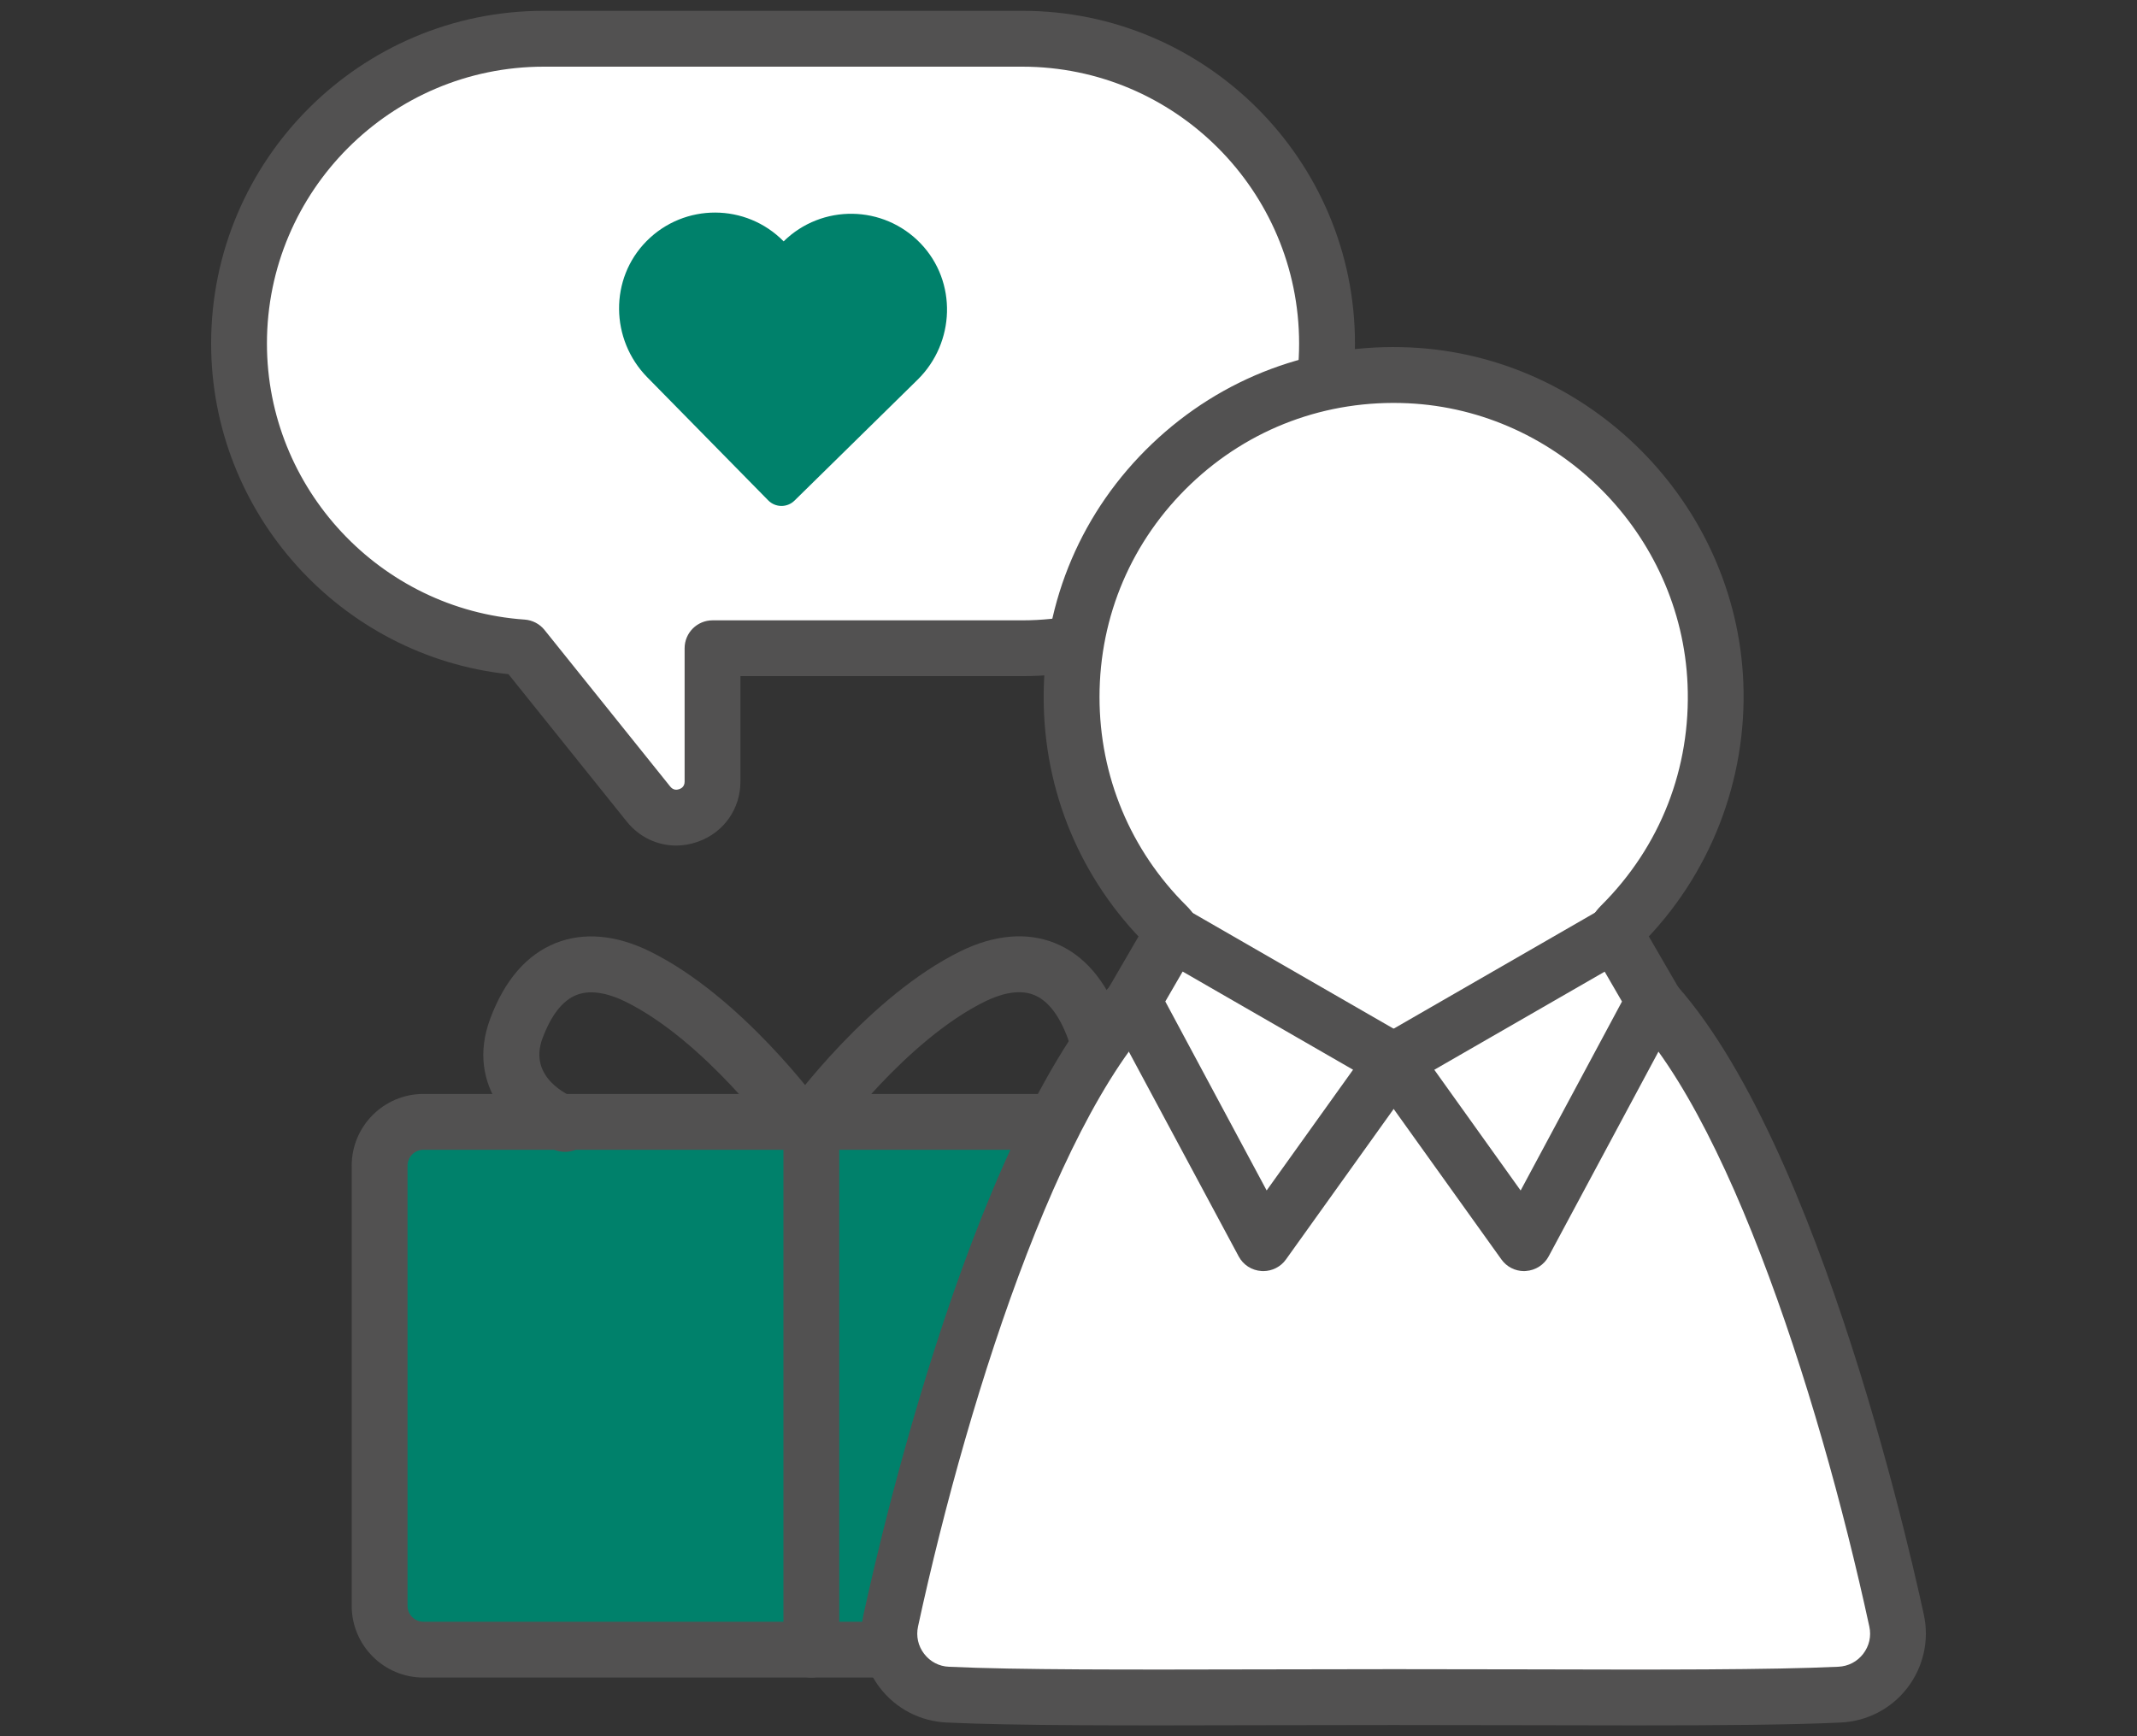 <?xml version="1.0" encoding="utf-8"?>
<!-- Generator: Adobe Illustrator 16.0.0, SVG Export Plug-In . SVG Version: 6.00 Build 0)  -->
<!DOCTYPE svg PUBLIC "-//W3C//DTD SVG 1.1//EN" "http://www.w3.org/Graphics/SVG/1.1/DTD/svg11.dtd">
<svg version="1.1" id="Layer_1" xmlns="http://www.w3.org/2000/svg" xmlns:xlink="http://www.w3.org/1999/xlink" x="0px" y="0px"
	 width="80px" height="65px" viewBox="0 0 80 65" enable-background="new 0 0 80 65" xml:space="preserve">
<rect x="0" y="0" width="80" height="65" fill="#333333" stroke="none"/>
<rect y="-80" fill="#FFFFFF" width="80" height="65"/>
<g>
	<g>
		<g>
			<path fill="#FFFFFF" d="M-244.612-148.336h-15.797c-1.292,0-2.338-1.047-2.338-2.34v-48.586c0-1.292,1.046-2.339,2.338-2.339
				h15.797c1.29,0,2.338,1.047,2.338,2.339v48.586C-242.274-149.383-243.322-148.336-244.612-148.336z"/>
		</g>
		<g>
			<path fill="#525151" d="M-244.612-147.096h-15.797c-1.974,0-3.579-1.605-3.579-3.58v-48.586c0-1.974,1.605-3.579,3.579-3.579
				h15.797c1.974,0,3.578,1.605,3.578,3.579v48.586C-241.034-148.701-242.638-147.096-244.612-147.096z M-260.409-200.359
				c-0.605,0-1.099,0.492-1.099,1.098v48.586c0,0.606,0.493,1.1,1.099,1.1h15.797c0.604,0,1.098-0.491,1.098-1.1v-48.587
				c0-0.605-0.493-1.098-1.098-1.098L-260.409-200.359L-260.409-200.359z"/>
		</g>
	</g>
	<g>
		<g>
			<path fill="#525151" d="M-242.274-189.819h-20.473c-0.685,0-1.241-0.556-1.241-1.24c0-0.686,0.557-1.242,1.241-1.242h20.473
				c0.685,0,1.24,0.557,1.24,1.242C-241.034-190.375-241.589-189.819-242.274-189.819z"/>
		</g>
	</g>
	<g>
		<g>
			<path fill="#525151" d="M-242.274-179.46h-20.473c-0.685,0-1.241-0.555-1.241-1.239c0-0.684,0.557-1.241,1.241-1.241h20.473
				c0.685,0,1.24,0.557,1.24,1.241C-241.034-180.015-241.589-179.46-242.274-179.46z"/>
		</g>
	</g>
	<g>
		<g>
			<path fill="#525151" d="M-242.274-169.1h-20.473c-0.685,0-1.241-0.556-1.241-1.24c0-0.686,0.557-1.241,1.241-1.241h20.473
				c0.685,0,1.24,0.556,1.24,1.241C-241.034-169.655-241.589-169.1-242.274-169.1z"/>
		</g>
	</g>
	<g>
		<g>
			<path fill="#525151" d="M-242.274-158.74h-20.473c-0.685,0-1.241-0.555-1.241-1.24c0-0.684,0.557-1.24,1.241-1.24h20.473
				c0.685,0,1.24,0.558,1.24,1.24C-241.034-159.295-241.589-158.74-242.274-158.74z"/>
		</g>
	</g>
	<g>
		<g>
			<rect x="-209.25" y="-205.663" fill="#00816B" width="9.693" height="20.098"/>
		</g>
		<g>
			<path fill="#525151" d="M-199.557-184.325h-9.693c-0.684,0-1.24-0.555-1.24-1.24v-20.098c0-0.686,0.557-1.241,1.24-1.241h9.693
				c0.686,0,1.24,0.556,1.24,1.241v20.098C-198.316-184.88-198.871-184.325-199.557-184.325z M-208.01-186.806h7.213v-17.618h-7.213
				V-186.806z"/>
		</g>
	</g>
	<g>
		<g>
			<polygon fill="#FFFFFF" points="-199.557,-182.114 -221.225,-199.017 -243.681,-182.114 -243.681,-148.457 -199.557,-148.457 			
				"/>
		</g>
		<g>
			<path fill="#525151" d="M-199.557-147.217h-44.125c-0.685,0-1.241-0.555-1.241-1.24v-33.657c0-0.391,0.184-0.758,0.496-0.992
				l22.455-16.902c0.447-0.337,1.066-0.333,1.508,0.013l21.668,16.902c0.303,0.234,0.479,0.596,0.479,0.979v33.657
				C-198.316-147.771-198.871-147.217-199.557-147.217z M-242.441-149.699h41.644v-31.81l-20.441-15.945l-21.203,15.959V-149.699z"
				/>
		</g>
	</g>
	<g>
		<g>
			<path fill="#00816B" d="M-191.439-183.646l-29.307-20.395c-0.541-0.354-1.205-0.354-1.746,0l-29.307,20.395
				c-0.68,0.447-0.914,1.436-0.521,2.211l2.467,4.262c0.392,0.772,1.262,1.039,1.941,0.592l25.725-16.902
				c0.352-0.231,0.785-0.231,1.137,0l25.725,16.902c0.68,0.447,1.551,0.183,1.941-0.592l2.467-4.262
				C-190.523-182.21-190.76-183.198-191.439-183.646z"/>
		</g>
		<g>
			<path fill="#525151" d="M-248.616-175.122c-0.218,0-0.435-0.026-0.649-0.084c-0.71-0.188-1.319-0.688-1.677-1.371l-2.451-4.236
				c-0.012-0.02-0.022-0.04-0.032-0.06c-0.678-1.335-0.269-2.999,0.93-3.798l29.294-20.389c0.01-0.006,0.02-0.012,0.027-0.018
				c0.958-0.631,2.15-0.631,3.109,0c0.01,0.006,0.018,0.012,0.026,0.018l29.295,20.388c1.197,0.8,1.604,2.464,0.931,3.799
				c-0.01,0.02-0.021,0.04-0.033,0.06l-2.451,4.236c-0.357,0.685-0.967,1.183-1.678,1.371c-0.697,0.185-1.42,0.065-2.033-0.338
				l-25.611-16.829l-25.611,16.829C-247.655-175.266-248.131-175.122-248.616-175.122z M-251.223-182.017l2.443,4.223
				c0.012,0.02,0.022,0.039,0.032,0.059c0.045,0.09,0.097,0.125,0.121,0.131c0.004,0,0.012,0.002,0.034-0.014l25.724-16.902
				c0.771-0.507,1.729-0.507,2.5-0.001l25.723,16.902c0.023,0.016,0.031,0.014,0.035,0.014c0.023-0.006,0.076-0.041,0.121-0.131
				c0.01-0.02,0.02-0.039,0.031-0.059l2.445-4.223c0.098-0.221,0.027-0.505-0.105-0.592c-0.012-0.006-0.02-0.013-0.027-0.02
				l-29.291-20.381c-0.121-0.074-0.242-0.074-0.362,0l-29.29,20.383c-0.01,0.007-0.018,0.014-0.027,0.02
				C-251.251-182.521-251.321-182.237-251.223-182.017z M-190.918-181.435h0.002H-190.918z"/>
		</g>
	</g>
	<g>
		<g>
			<path fill="#00816B" d="M-221.619-171.008L-221.619-171.008c-4.011,0-7.261,3.25-7.261,7.262v15.289h14.524v-15.289
				C-214.355-167.758-217.607-171.008-221.619-171.008z"/>
		</g>
		<g>
			<path fill="#525151" d="M-214.355-147.217h-14.524c-0.686,0-1.241-0.555-1.241-1.24v-15.289c0-4.688,3.813-8.501,8.502-8.501
				c4.688,0,8.502,3.813,8.502,8.501v15.289C-213.117-147.771-213.672-147.217-214.355-147.217z M-227.64-149.699h12.042v-14.047
				c0-3.32-2.701-6.021-6.021-6.021c-3.32,0-6.021,2.701-6.021,6.021V-149.699z"/>
		</g>
	</g>
	<g>
		<g>
			<circle fill="#FFFFFF" cx="-197.251" cy="-160.457" r="11.999"/>
		</g>
		<g>
			<path fill="#525151" d="M-197.25-147.217c-7.301,0-13.24-5.939-13.24-13.24s5.939-13.238,13.24-13.238
				s13.238,5.938,13.238,13.238S-189.949-147.217-197.25-147.217z M-197.25-171.215c-5.934,0-10.76,4.826-10.76,10.758
				c0,5.934,4.826,10.758,10.76,10.758c5.932,0,10.758-4.824,10.758-10.758C-186.492-166.389-191.318-171.215-197.25-171.215z"/>
		</g>
	</g>
	<g>
		<path fill="#00816B" d="M-198.207-154.16c-1.078-0.129-2.381-0.611-3.266-1.416l1.256-1.93c0.947,0.723,1.752,1.061,2.588,1.061
			c0.998,0,1.432-0.387,1.432-1.172c0-1.756-4.809-1.803-4.809-5.084c0-1.834,1.045-3.102,2.799-3.455v-1.898h1.883v1.865
			c1.174,0.176,2.023,0.74,2.73,1.51l-1.414,1.644c-0.66-0.596-1.238-0.901-1.977-0.901c-0.854,0-1.306,0.307-1.306,1.11
			c0,1.623,4.824,1.543,4.824,5c0,1.771-0.947,3.152-2.859,3.57v1.914h-1.883L-198.207-154.16L-198.207-154.16z"/>
	</g>
</g>
<g>
	<g>
		<g>
			<path fill="#00816B" d="M-202.356-38.092c-1.095-18.207-10.802-25.691-10.802-25.691l4.888-7.247
				c1.011-1.018,0.859-2.692-0.308-3.522c-2.465-1.754-6.899-4.321-12.38-4.924c-5.23-0.575-10.241,0.989-13.113,2.159
				c-1.332,0.543-1.845,2.16-1.078,3.376l2.897,8.062c0,0-11.1,5.197-16.121,22.732c-5.021,17.536,21.156,19.392,21.156,19.392
				S-201.262-19.885-202.356-38.092z"/>
		</g>
		<g>
			<path fill="#525151" d="M-221.66-22.316c-3.03,0-5.281-0.304-5.675-0.36c-1.046-0.08-15.047-1.28-20.569-9.173
				c-2.275-3.251-2.783-7.151-1.511-11.597c4.333-15.134,13.026-21.3,15.828-22.945l-2.545-7.083
				c-0.483-0.832-0.59-1.825-0.295-2.746c0.308-0.957,1.018-1.725,1.948-2.104c3.293-1.34,8.333-2.815,13.643-2.232
				c5.566,0.611,10.083,3.121,12.891,5.119c0.818,0.582,1.336,1.489,1.423,2.488c0.081,0.957-0.243,1.9-0.896,2.602l-4.3,6.375
				c2.396,2.241,9.506,10.147,10.447,25.815c0.276,4.614-1.066,8.313-3.991,10.992C-209.673-23.129-216.709-22.316-221.66-22.316z
				 M-223.223-78.513c-4.317,0-8.286,1.324-10.438,2.201c-0.339,0.138-0.588,0.406-0.7,0.756c-0.113,0.35-0.065,0.727,0.131,1.036
				c0.042,0.065,0.077,0.138,0.103,0.212l2.897,8.06c0.189,0.527-0.053,1.112-0.561,1.351c-0.104,0.049-10.729,5.254-15.538,22.048
				c-1.083,3.783-0.679,7.065,1.2,9.753c5.018,7.179,18.85,8.247,18.99,8.257c0.027,0.002,0.055,0.007,0.084,0.011
				c0.137,0.02,13.869,1.978,20.326-3.939c2.419-2.216,3.524-5.329,3.289-9.257c-1.053-17.513-10.287-24.826-10.379-24.897
				c-0.454-0.351-0.558-0.992-0.236-1.467l4.887-7.248c0.039-0.056,0.082-0.109,0.129-0.157c0.259-0.26,0.382-0.604,0.353-0.968
				c-0.03-0.363-0.221-0.693-0.52-0.905c-2.597-1.849-6.764-4.169-11.869-4.729C-221.797-78.477-222.515-78.513-223.223-78.513z"/>
		</g>
	</g>
	<g>
		<g>
			<path fill="#FFFFFF" d="M-211.549-67.228l-21.866-2.403c-0.446-0.049-0.85,0.275-0.899,0.721l-0.392,3.57
				c-0.049,0.444,0.275,0.849,0.72,0.897l21.868,2.402c0.444,0.049,0.849-0.274,0.897-0.72l0.394-3.57
				C-210.779-66.776-211.104-67.179-211.549-67.228z"/>
		</g>
		<g>
			<path fill="#525151" d="M-212.028-60.95c-0.068,0-0.139-0.003-0.208-0.011l-21.868-2.403c-1.041-0.114-1.795-1.054-1.681-2.095
				l0.392-3.571c0.115-1.04,1.052-1.792,2.096-1.681l21.867,2.402c0.505,0.056,0.957,0.305,1.273,0.701
				c0.317,0.396,0.463,0.892,0.406,1.395l-0.393,3.57C-210.248-61.671-211.073-60.95-212.028-60.95z M-233.598-65.493l21.326,2.344
				l0.333-3.03l-21.326-2.344L-233.598-65.493z M-211.667-66.15h0.003H-211.667z"/>
		</g>
	</g>
	<g>
		<path fill="#FFFFFF" d="M-226.96-37.071c-1.321-0.308-2.873-1.083-3.862-2.203L-229-41.5c1.079,1.027,2.032,1.558,3.07,1.672
			c1.238,0.136,1.831-0.285,1.938-1.265c0.239-2.177-5.727-2.893-5.278-6.968c0.249-2.277,1.723-3.713,3.946-3.913l0.261-2.356
			l2.335,0.256l-0.254,2.317c1.435,0.38,2.417,1.196,3.189,2.251l-1.98,1.845c-0.737-0.829-1.417-1.288-2.335-1.389
			c-1.059-0.116-1.66,0.201-1.77,1.2c-0.222,2.019,5.783,2.577,5.311,6.871c-0.24,2.198-1.607,3.786-4.043,4.044l-0.262,2.378
			l-2.337-0.256L-226.96-37.071z"/>
	</g>
	<g>
		<g>
			<path fill="#FFFFFF" d="M-224.34-36.983l-17.367-3.63c0.008-0.016,0.016-0.03,0.027-0.044c1.724-2.13,2.591-4.953,2.147-7.907
				c-0.776-5.165-5.427-8.932-10.641-8.617c-5.829,0.352-10.117,5.488-9.499,11.227c0.303,2.807,1.721,5.221,3.767,6.852
				c0.468,0.372,0.191,0.907,0.068,1.491c-2.162,10.274-2.54,12.931-3.11,18.305c-0.127,1.188,0.841,2.131,2.035,2.131
				c2.902,0,5.479,0.026,11.465,0.026c6.403,0,10.419,0.314,13.227-0.122c1.18-0.185,1.911-1.384,1.534-2.516
				c-0.923-2.78-2.303-6.725-4.431-10.838l-0.869-1.453l10.175,2.127c1.943,0.405,3.846-0.839,4.252-2.78
				C-221.152-34.674-222.398-36.576-224.34-36.983z"/>
		</g>
		<g>
			<path fill="#525151" d="M-236.349-15.955c-1.051,0-2.213-0.021-3.515-0.045c-1.631-0.031-3.479-0.064-5.582-0.064
				c-3.531,0-5.899-0.01-7.802-0.018c-1.338-0.006-2.474-0.01-3.663-0.01c-0.916,0-1.782-0.379-2.375-1.038
				c-0.567-0.631-0.831-1.443-0.74-2.293c0.575-5.412,0.944-8.034,3.128-18.411c0.027-0.133,0.062-0.261,0.094-0.387
				c0.015-0.053,0.031-0.118,0.047-0.179c-2.262-1.877-3.677-4.51-3.993-7.438c-0.333-3.085,0.587-6.09,2.591-8.46
				c2.002-2.371,4.815-3.779,7.921-3.967c5.754-0.348,10.924,3.844,11.78,9.54c0.385,2.563-0.133,5.175-1.429,7.383l15.769,3.297
				c1.225,0.257,2.274,0.973,2.958,2.019c0.685,1.045,0.92,2.294,0.664,3.518c-0.255,1.224-0.973,2.272-2.019,2.957
				c-1.046,0.684-2.295,0.919-3.518,0.665l-7.814-1.636c1.91,3.798,3.188,7.372,4.191,10.393c0.28,0.846,0.176,1.765-0.287,2.521
				c-0.463,0.759-1.231,1.273-2.11,1.41C-233.269-16.011-234.666-15.955-236.349-15.955z M-249.569-56.115
				c-0.178,0-0.357,0.006-0.537,0.018c-2.507,0.15-4.777,1.287-6.394,3.199c-1.617,1.913-2.359,4.338-2.091,6.826
				c0.262,2.426,1.457,4.599,3.364,6.12c0.932,0.743,0.655,1.786,0.522,2.287c-0.024,0.091-0.049,0.183-0.069,0.276
				c-2.162,10.275-2.527,12.864-3.093,18.195c-0.031,0.291,0.089,0.492,0.195,0.61c0.183,0.202,0.459,0.319,0.761,0.319
				c1.192,0,2.33,0.004,3.672,0.01c1.9,0.007,4.266,0.017,7.793,0.017c2.123,0,3.981,0.035,5.621,0.063
				c3.28,0.062,5.65,0.104,7.438-0.173c0.338-0.053,0.515-0.271,0.592-0.396c0.076-0.124,0.188-0.382,0.08-0.706
				c-1.027-3.092-2.349-6.772-4.352-10.65l-0.851-1.426c-0.221-0.37-0.202-0.836,0.048-1.188c0.25-0.351,0.683-0.521,1.106-0.434
				l10.175,2.129c0.655,0.137,1.324,0.011,1.885-0.354c0.562-0.367,0.945-0.931,1.081-1.584c0.138-0.655,0.011-1.325-0.354-1.887
				c-0.367-0.561-0.932-0.943-1.586-1.081l-17.367-3.632c-0.346-0.07-0.636-0.309-0.775-0.633c-0.14-0.326-0.112-0.699,0.074-0.999
				c0.02-0.035,0.056-0.092,0.108-0.158c1.619-2.001,2.3-4.509,1.917-7.062C-241.269-52.82-245.151-56.115-249.569-56.115z
				 M-240.833-39.978c-0.001,0.001-0.002,0.002-0.003,0.003C-240.834-39.976-240.833-39.977-240.833-39.978z"/>
		</g>
	</g>
	<g>
		<g>
			<path fill="#525151" d="M-260.638-57.38c-0.248,0-0.496-0.084-0.699-0.256l-5.269-4.445c-0.458-0.387-0.516-1.071-0.129-1.529
				c0.386-0.458,1.071-0.516,1.529-0.13l5.269,4.444c0.458,0.387,0.516,1.072,0.129,1.531
				C-260.022-57.511-260.329-57.38-260.638-57.38z"/>
		</g>
	</g>
	<g>
		<g>
			<path fill="#525151" d="M-255.428-60.628c-0.471,0-0.905-0.31-1.043-0.785l-2.179-7.548c-0.166-0.576,0.166-1.179,0.742-1.345
				c0.576-0.166,1.178,0.166,1.344,0.742l2.179,7.549c0.167,0.576-0.166,1.178-0.742,1.344
				C-255.229-60.642-255.329-60.628-255.428-60.628z"/>
		</g>
	</g>
</g>
<g>
	<g>
		<g>
			<path fill="#FFFFFF" d="M-246.032-116.16h-70.796c-0.745,0-1.349,0.604-1.349,1.351v36.028c0,0.746,0.604,1.351,1.349,1.351
				h70.796c0.745,0,1.351-0.604,1.351-1.351v-36.028C-244.683-115.555-245.287-116.16-246.032-116.16z"/>
		</g>
		<g>
			<path fill="#525151" d="M-246.032-76.246h-70.796c-1.397,0-2.534-1.137-2.534-2.535v-36.028c0-1.398,1.137-2.535,2.534-2.535
				h70.796c1.397,0,2.534,1.137,2.534,2.535v36.028C-243.498-77.383-244.635-76.246-246.032-76.246z M-316.829-114.974
				c-0.09,0-0.163,0.073-0.163,0.164v36.028c0,0.091,0.073,0.164,0.163,0.164h70.796c0.09,0,0.163-0.073,0.163-0.164v-36.028
				c0-0.091-0.073-0.164-0.163-0.164H-316.829z"/>
		</g>
	</g>
	<g>
		<g>
			<path fill="#FFFFFF" d="M-250.17-111.568h-70.796c-0.745,0-1.349,0.604-1.349,1.35v36.029c0,0.744,0.604,1.35,1.349,1.35h70.796
				c0.744,0,1.349-0.604,1.349-1.35v-36.029C-248.821-110.965-249.426-111.568-250.17-111.568z"/>
		</g>
		<g>
			<path fill="#525151" d="M-250.17-71.655h-70.796c-1.398,0-2.535-1.137-2.535-2.534v-36.029c0-1.397,1.137-2.534,2.535-2.534
				h70.796c1.396,0,2.533,1.137,2.533,2.534v36.029C-247.635-72.792-248.772-71.655-250.17-71.655z M-320.965-110.383
				c-0.09,0-0.164,0.073-0.164,0.163v36.029c0,0.091,0.073,0.163,0.164,0.163h70.795c0.09,0,0.164-0.072,0.164-0.163v-36.029
				c0-0.09-0.074-0.163-0.164-0.163H-320.965z"/>
		</g>
	</g>
	<g>
		<g>
			<path fill="#525151" d="M-322.315-100.478c-0.654,0-1.186-0.531-1.186-1.187s0.531-1.186,1.186-1.186
				c4.808,0,8.718-3.912,8.718-8.72c0-0.653,0.531-1.186,1.186-1.186c0.655,0,1.186,0.531,1.186,1.186
				C-311.226-105.453-316.2-100.478-322.315-100.478z"/>
		</g>
	</g>
	<g>
		<g>
			<path fill="#525151" d="M-249.823-100.478c-6.114,0-11.091-4.976-11.091-11.091c0-0.653,0.531-1.186,1.188-1.186
				c0.654,0,1.186,0.531,1.186,1.186c0,4.808,3.912,8.72,8.719,8.72c0.654,0,1.188,0.529,1.188,1.186
				C-248.637-101.009-249.168-100.478-249.823-100.478z"/>
		</g>
	</g>
	<g>
		<g>
			<path fill="#525151" d="M-259.727-72.85c-0.654,0-1.188-0.531-1.188-1.187c0-6.114,4.977-11.089,11.091-11.089
				c0.655,0,1.187,0.53,1.187,1.186c0,0.654-0.531,1.187-1.187,1.187c-4.808,0-8.718,3.91-8.718,8.718
				C-258.541-73.382-259.072-72.85-259.727-72.85z"/>
		</g>
	</g>
	<g>
		<g>
			<path fill="#525151" d="M-312.41-72.85c-0.655,0-1.186-0.531-1.186-1.187c0-4.808-3.911-8.718-8.718-8.718
				c-0.654,0-1.186-0.531-1.186-1.187c0-0.654,0.531-1.186,1.186-1.186c6.115,0,11.09,4.975,11.09,11.089
				C-311.226-73.382-311.755-72.85-312.41-72.85z"/>
		</g>
	</g>
	<g>
		<circle fill="#00816B" cx="-285.568" cy="-92.205" r="14.412"/>
	</g>
	<g>
		<path fill="#FFFFFF" d="M-286.717-84.642c-1.294-0.154-2.858-0.734-3.921-1.699l1.506-2.318c1.14,0.869,2.105,1.274,3.11,1.274
			c1.197,0,1.718-0.463,1.718-1.409c0-2.105-5.775-2.164-5.775-6.104c0-2.201,1.256-3.729,3.361-4.152v-2.278h2.26v2.24
			c1.41,0.213,2.434,0.889,3.285,1.813l-1.701,1.972c-0.792-0.715-1.486-1.082-2.375-1.082c-1.023,0-1.564,0.367-1.564,1.334
			c0,1.95,5.794,1.854,5.794,6.006c0,2.125-1.14,3.786-3.438,4.288v2.298h-2.26L-286.717-84.642L-286.717-84.642z"/>
	</g>
</g>
<g>
	<g>
		<g>
			<rect x="-181.359" y="-87.829" fill="#FFFFFF" width="39.158" height="54.763"/>
		</g>
		<g>
			<path fill="#525151" d="M-142.202-31.944h-39.158c-0.619,0-1.122-0.502-1.122-1.121v-54.763c0-0.619,0.502-1.121,1.122-1.121
				h39.158c0.62,0,1.121,0.501,1.121,1.121v54.763C-141.081-32.446-141.582-31.944-142.202-31.944z M-180.24-34.187h36.916v-52.521
				h-36.916V-34.187z"/>
		</g>
	</g>
	<g>
		<g>
			<path fill="#525151" d="M-148.516-67.468h-26.53c-0.619,0-1.121-0.502-1.121-1.122c0-0.619,0.502-1.121,1.121-1.121h26.53
				c0.619,0,1.122,0.502,1.122,1.121C-147.394-67.97-147.896-67.468-148.516-67.468z"/>
		</g>
	</g>
	<g>
		<g>
			<path fill="#525151" d="M-148.516-60.545h-26.53c-0.619,0-1.121-0.502-1.121-1.121c0-0.62,0.502-1.121,1.121-1.121h26.53
				c0.619,0,1.122,0.501,1.122,1.121C-147.394-61.047-147.896-60.545-148.516-60.545z"/>
		</g>
	</g>
	<g>
		<g>
			<path fill="#525151" d="M-148.516-53.622h-26.53c-0.619,0-1.121-0.503-1.121-1.122s0.502-1.121,1.121-1.121h26.53
				c0.619,0,1.122,0.502,1.122,1.121S-147.896-53.622-148.516-53.622z"/>
		</g>
	</g>
	<g>
		<g>
			<path fill="#525151" d="M-148.516-46.699h-26.53c-0.619,0-1.121-0.502-1.121-1.121c0-0.618,0.502-1.12,1.121-1.12h26.53
				c0.619,0,1.122,0.502,1.122,1.12C-147.394-47.201-147.896-46.699-148.516-46.699z"/>
		</g>
	</g>
	<g>
		<g>
			<circle fill="#00816B" cx="-186.886" cy="-43.011" r="14.539"/>
		</g>
		<g>
			<path fill="#525151" d="M-186.886-27.351c-8.636,0-15.661-7.025-15.661-15.66s7.025-15.659,15.661-15.659
				c8.635,0,15.659,7.024,15.659,15.659S-178.25-27.351-186.886-27.351z M-186.886-56.429c-7.399,0-13.418,6.02-13.418,13.418
				s6.019,13.418,13.418,13.418c7.397,0,13.417-6.02,13.417-13.418C-173.468-50.41-179.487-56.429-186.886-56.429z"/>
		</g>
	</g>
	<g>
		<path fill="#FFFFFF" d="M-188.044-35.382c-1.306-0.155-2.884-0.74-3.956-1.715l1.52-2.339c1.149,0.877,2.124,1.287,3.137,1.287
			c1.208,0,1.734-0.47,1.734-1.424c0-2.125-5.826-2.183-5.826-6.156c0-2.223,1.266-3.762,3.39-4.189v-2.299h2.28v2.26
			c1.422,0.215,2.455,0.896,3.313,1.832l-1.715,1.987c-0.799-0.721-1.5-1.091-2.397-1.091c-1.032,0-1.578,0.37-1.578,1.344
			c0,1.969,5.846,1.871,5.846,6.061c0,2.144-1.15,3.818-3.468,4.324v2.32h-2.28V-35.382L-188.044-35.382z"/>
	</g>
	<g>
		<g>
			<g>
				<circle fill="#00816B" cx="-175.011" cy="-85.799" r="5.017"/>
			</g>
			<g>
				<path fill="#525151" d="M-175.01-79.663c-1.572,0-3.145-0.598-4.341-1.795c-2.394-2.393-2.394-6.288,0-8.681
					c2.393-2.394,6.287-2.394,8.68,0c2.395,2.393,2.395,6.288,0,8.681C-171.866-80.262-173.438-79.663-175.01-79.663z
					 M-175.01-89.692c-0.998,0-1.997,0.379-2.756,1.139c-1.519,1.519-1.519,3.991,0,5.51c1.52,1.519,3.99,1.519,5.51,0
					c1.52-1.519,1.52-3.991,0-5.51C-173.015-89.313-174.013-89.692-175.01-89.692z"/>
			</g>
		</g>
		<g>
			<g>
				
					<rect x="-191.454" y="-90.526" transform="matrix(-0.707 -0.707 0.707 -0.707 -265.678 -258.794)" fill="#FFFFFF" width="10.034" height="32.305"/>
			</g>
			<g>
				<path fill="#525151" d="M-194.307-58.286L-194.307-58.286c-0.297,0-0.583-0.119-0.792-0.329l-7.095-7.095
					c-0.438-0.438-0.438-1.147,0-1.585l22.844-22.844c0.438-0.438,1.147-0.438,1.585,0l7.095,7.095c0.438,0.438,0.438,1.148,0,1.585
					l-22.843,22.843C-193.724-58.405-194.008-58.286-194.307-58.286z M-199.815-66.502l5.509,5.51l21.258-21.258l-5.51-5.51
					L-199.815-66.502z"/>
			</g>
		</g>
		<g>
			<g>
				<polygon fill="#FFFFFF" points="-207.138,-53.671 -194.172,-59.525 -201.284,-66.636 				"/>
			</g>
			<g>
				<path fill="#525151" d="M-207.137-52.55c-0.292,0-0.579-0.113-0.793-0.328c-0.33-0.33-0.421-0.83-0.229-1.255l5.854-12.964
					c0.151-0.335,0.458-0.575,0.82-0.642c0.362-0.067,0.734,0.05,0.995,0.311l7.111,7.11c0.26,0.261,0.376,0.633,0.31,0.995
					c-0.066,0.361-0.306,0.667-0.641,0.819l-12.965,5.854C-206.824-52.582-206.98-52.55-207.137-52.55z M-200.93-64.696
					l-3.965,8.782l8.782-3.964L-200.93-64.696z"/>
			</g>
		</g>
		<g>
			<g>
				<polygon fill="#00816B" points="-203.928,-60.781 -200.027,-56.882 -207.138,-53.671 				"/>
			</g>
			<g>
				<path fill="#525151" d="M-207.137-52.55c-0.292,0-0.579-0.113-0.793-0.328c-0.33-0.33-0.421-0.83-0.229-1.255l3.209-7.109
					c0.152-0.335,0.458-0.575,0.821-0.641c0.362-0.067,0.734,0.049,0.994,0.31l3.9,3.9c0.26,0.26,0.376,0.633,0.31,0.994
					c-0.066,0.362-0.305,0.669-0.641,0.82l-7.11,3.21C-206.824-52.582-206.98-52.55-207.137-52.55z M-203.573-58.841l-1.321,2.927
					l2.927-1.321L-203.573-58.841z"/>
			</g>
		</g>
	</g>
	<g>
		<g>
			<path fill="#00816B" d="M-148.516-74.392h-15.063c-0.62,0-1.121-0.502-1.121-1.121c0-0.619,0.501-1.121,1.121-1.121h15.063
				c0.619,0,1.122,0.501,1.122,1.121C-147.394-74.893-147.896-74.392-148.516-74.392z"/>
		</g>
	</g>
</g>
<g>
	<g>
		<path fill="#00816B" d="M-108.682-100.875c-3.865-3.934-10.208-3.958-14.103-0.031c-3.834,3.866-3.743,10.139,0.073,14.022
			l12.447,12.67c0.738,0.75,1.942,0.761,2.692,0.024l12.672-12.448c3.882-3.816,4.085-10.086,0.319-14.02
			C-98.406-104.651-104.749-104.738-108.682-100.875z"/>
	</g>
	<g>
		<g>
			<path fill="#FFFFFF" d="M-115.798-82.038h-22.513l-4.034,10.683c-0.91,2.411,0.87,4.984,3.446,4.984h23.689
				c2.576,0,4.355-2.573,3.446-4.984L-115.798-82.038z"/>
		</g>
		<g>
			<path fill="#525151" d="M-115.21-65.27h-23.689c-1.571,0-3.042-0.771-3.936-2.064s-1.096-2.94-0.54-4.411l4.034-10.682
				c0.162-0.428,0.572-0.712,1.031-0.712h22.513c0.458,0,0.868,0.284,1.03,0.712l4.034,10.682c0.556,1.471,0.353,3.118-0.54,4.411
				C-112.168-66.041-113.639-65.27-115.21-65.27z M-137.55-80.937l-3.765,9.97c-0.305,0.805-0.198,1.672,0.292,2.38
				c0.489,0.708,1.264,1.116,2.124,1.116h23.689c0.859,0,1.635-0.408,2.124-1.116c0.489-0.708,0.595-1.575,0.292-2.38l-3.765-9.97
				H-137.55z"/>
		</g>
	</g>
	<g>
		<g>
			<path fill="#FFFFFF" d="M-84.082-69.698c2.272-2.259,3.634-5.431,3.488-8.92c-0.256-6.122-5.209-11.085-11.33-11.352
				c-6.799-0.296-12.403,5.127-12.403,11.86c0,3.299,1.349,6.283,3.521,8.435c0.497,0.491,0.448,1.319-0.107,1.743
				c-6.287,4.782-10.609,27.903-10.609,27.903s9.082-0.018,19.613-0.018c6.485,0,12.01,0.006,15.296,0.012
				c1.681,0.002,2.929-1.552,2.564-3.191c-1.438-6.503-5.101-20.974-9.924-24.695C-84.537-68.355-84.584-69.194-84.082-69.698z"/>
		</g>
		<g>
			<path fill="#525151" d="M-111.524-38.927c-0.327,0-0.638-0.146-0.847-0.397c-0.209-0.253-0.296-0.584-0.235-0.907
				c0.18-0.96,4.475-23.598,11.024-28.578c0.004-0.003,0.017-0.01,0.019-0.034c0-0.021-0.007-0.036-0.019-0.049
				c-2.479-2.455-3.847-5.729-3.847-9.217c0-3.572,1.421-6.901,4.003-9.372c2.581-2.471,5.974-3.747,9.551-3.589
				c6.665,0.291,12.104,5.74,12.382,12.406c0.151,3.633-1.236,7.188-3.812,9.749l0,0c-0.018,0.017-0.025,0.038-0.023,0.065
				c0.003,0.036,0.021,0.052,0.026,0.056c4.958,3.827,8.599,17.513,10.327,25.329c0.245,1.112-0.022,2.257-0.735,3.142
				c-0.71,0.885-1.768,1.392-2.902,1.392c-0.002,0-0.003,0-0.005,0c-3.286-0.006-8.809-0.012-15.294-0.012
				c-10.41,0-19.52,0.018-19.611,0.018C-111.522-38.927-111.523-38.927-111.524-38.927z M-92.458-88.881
				c-2.793,0-5.419,1.052-7.442,2.989c-2.146,2.052-3.323,4.814-3.323,7.781c0,2.896,1.134,5.612,3.191,7.651
				c0.466,0.46,0.707,1.102,0.665,1.756c-0.043,0.652-0.362,1.251-0.881,1.646c-4.576,3.479-8.494,18.816-9.938,25.924
				c2.912-0.005,10.204-0.014,18.275-0.014c6.486,0,12.011,0.006,15.296,0.011c0.001,0,0.002,0,0.003,0
				c0.465,0,0.896-0.207,1.188-0.568c0.29-0.36,0.4-0.83,0.299-1.283c-2.791-12.618-6.35-21.614-9.521-24.063
				c-0.519-0.399-0.838-1.004-0.88-1.662c-0.041-0.657,0.201-1.303,0.669-1.766c2.168-2.158,3.292-5.033,3.164-8.096
				c-0.231-5.532-4.745-10.056-10.276-10.298C-92.134-88.877-92.296-88.881-92.458-88.881z M-84.082-69.698h0.003H-84.082z"/>
		</g>
	</g>
	<g>
		<g>
			<path fill="#FFFFFF" d="M-118.692-69.698c2.271-2.259,3.633-5.431,3.487-8.92c-0.255-6.122-5.208-11.085-11.329-11.352
				c-6.799-0.296-12.403,5.127-12.403,11.86c0,3.299,1.346,6.283,3.52,8.435c0.496,0.491,0.448,1.319-0.108,1.743
				c-4.833,3.676-8.505,18.19-9.945,24.708c-0.362,1.64,0.886,3.193,2.566,3.189c3.561-0.006,9.677-0.012,16.383-0.012
				c10.532,0,18.524,0.018,18.524,0.018s-4.312-23.049-10.587-27.894C-119.147-68.355-119.197-69.194-118.692-69.698z"/>
		</g>
		<g>
			<path fill="#525151" d="M-107.998-38.927L-107.998-38.927c-0.082,0-8.115-0.018-18.524-0.018c-6.705,0-12.822,0.006-16.382,0.012
				c-0.001,0-0.003,0-0.004,0c-1.135,0-2.193-0.507-2.904-1.391c-0.712-0.886-0.98-2.029-0.734-3.141
				c1.733-7.844,5.383-21.564,10.354-25.348c0.003-0.003,0.014-0.01,0.016-0.034c0.001-0.021-0.004-0.036-0.016-0.049
				c-2.481-2.455-3.847-5.729-3.847-9.217c0-3.572,1.421-6.901,4.002-9.372c2.58-2.471,5.972-3.746,9.55-3.59
				c6.666,0.291,12.104,5.741,12.382,12.407c0.152,3.633-1.237,7.188-3.811,9.749c-0.017,0.017-0.024,0.038-0.023,0.065
				c0.002,0.037,0.021,0.052,0.027,0.056c6.533,5.043,10.82,27.604,10.998,28.563c0.062,0.323-0.025,0.654-0.235,0.907
				C-107.358-39.071-107.67-38.927-107.998-38.927z M-126.522-41.146c7.927,0,14.477,0.009,17.187,0.014
				c-1.443-7.091-5.354-22.392-9.923-25.917c-0.518-0.399-0.838-1.004-0.88-1.662c-0.041-0.657,0.203-1.303,0.669-1.766l0,0
				c2.168-2.158,3.292-5.033,3.164-8.096c-0.231-5.532-4.746-10.056-10.277-10.298c-2.972-0.129-5.788,0.929-7.931,2.979
				c-2.143,2.052-3.323,4.814-3.323,7.781c0,2.896,1.134,5.612,3.193,7.651c0.465,0.46,0.707,1.102,0.664,1.756
				c-0.042,0.652-0.363,1.251-0.88,1.646c-3.175,2.415-6.74,11.413-9.537,24.068c-0.1,0.454,0.009,0.924,0.3,1.284
				c0.29,0.36,0.723,0.567,1.187,0.567c0.001,0,0.001,0,0.002,0C-139.347-41.141-133.228-41.146-126.522-41.146z"/>
		</g>
	</g>
	<g>
		<g>
			<path fill="#525151" d="M-135.533-78.438c-0.585,0-1.072-0.46-1.1-1.051c-0.028-0.606,0.44-1.122,1.047-1.151l0,0
				c0.061-0.003,6.077-0.337,10.353-3.905c0.245-0.205,0.568-0.293,0.883-0.241c0.316,0.053,0.594,0.237,0.761,0.511
				c0.044,0.066,1.276,1.909,4.977,2.892c0.588,0.156,0.938,0.76,0.782,1.348c-0.156,0.588-0.759,0.938-1.347,0.782
				c-2.901-0.77-4.613-2.056-5.501-2.933c-4.733,3.426-10.543,3.735-10.802,3.749C-135.498-78.439-135.516-78.438-135.533-78.438z"
				/>
		</g>
	</g>
	<g>
		<g>
			<path fill="#525151" d="M-84.057-77.554c-0.019,0-0.034,0-0.054-0.001c-0.243-0.011-5.682-0.302-10.135-3.5
				c-0.853,0.829-2.463,2.017-5.154,2.73c-0.588,0.156-1.191-0.193-1.349-0.781c-0.155-0.588,0.194-1.191,0.783-1.348
				c3.445-0.915,4.593-2.625,4.641-2.698c0.168-0.272,0.441-0.453,0.759-0.503c0.313-0.053,0.633,0.042,0.879,0.246
				c3.997,3.334,9.626,3.649,9.683,3.651c0.605,0.03,1.076,0.546,1.047,1.153C-82.987-78.013-83.472-77.554-84.057-77.554z"/>
		</g>
	</g>
	<g>
		<g>
			<path fill="#525151" d="M-92.461-61.584c-3.822,0-5.696-2.796-6.151-4.273c-0.181-0.582,0.146-1.198,0.729-1.378
				c0.579-0.18,1.194,0.145,1.375,0.722c0.041,0.127,0.934,2.729,4.049,2.729c3.173,0,4.052-2.688,4.062-2.715
				c0.183-0.581,0.8-0.902,1.381-0.722s0.903,0.801,0.722,1.38C-86.76-64.37-88.642-61.584-92.461-61.584z"/>
		</g>
	</g>
	<g>
		<g>
			<path fill="#525151" d="M-127.061-61.584c-3.823,0-5.695-2.796-6.152-4.273c-0.179-0.582,0.146-1.198,0.728-1.378
				c0.579-0.18,1.193,0.145,1.375,0.722c0.042,0.129,0.934,2.729,4.049,2.729c3.173,0,4.052-2.688,4.061-2.715
				c0.182-0.581,0.8-0.902,1.38-0.722c0.581,0.181,0.904,0.801,0.722,1.38C-121.36-64.37-123.243-61.584-127.061-61.584z"/>
		</g>
	</g>
</g>
<g>
	<g>
		<g>
			<circle fill="#FFFFFF" cx="-57.927" cy="-65.88" r="7.212"/>
		</g>
		<g>
			<path fill="#525151" d="M-57.926-57.607c-4.562,0-8.272-3.71-8.272-8.271c0-4.561,3.711-8.271,8.272-8.271
				s8.272,3.711,8.272,8.271C-49.654-61.317-53.365-57.607-57.926-57.607z M-57.926-72.031c-3.393,0-6.153,2.76-6.153,6.152
				c0,3.394,2.761,6.153,6.153,6.153s6.153-2.76,6.153-6.153C-51.773-69.271-54.534-72.031-57.926-72.031z"/>
		</g>
	</g>
	<g>
		<g>
			<path fill="#FFFFFF" d="M-32.418-63.805c3.046-3.031,4.873-7.286,4.678-11.966c-0.343-8.183-6.959-14.838-15.141-15.224
				c-9.145-0.432-16.695,6.855-16.695,15.905c0,4.427,1.807,8.428,4.721,11.313c0.666,0.66,0.601,1.771-0.145,2.338
				c-6.691,5.091-11.724,21.364-13.517,29.647c-0.396,1.829,0.945,3.575,2.815,3.663c4.449,0.209,12.658,0.119,22.05,0.119
				c9.391,0,17.6,0.09,22.048-0.119c1.871-0.088,3.212-1.834,2.815-3.663c-1.792-8.267-6.812-24.476-13.486-29.632
				C-33.028-62.004-33.093-63.132-32.418-63.805z"/>
		</g>
		<g>
			<path fill="#525151" d="M-31.711-26.928c-1.698,0-3.504-0.004-5.383-0.008c-2.093-0.006-4.291-0.01-6.558-0.01
				c-2.268,0-4.465,0.004-6.559,0.01c-6.515,0.016-12.141,0.027-15.542-0.131c-1.203-0.06-2.314-0.637-3.048-1.592
				s-1.008-2.179-0.754-3.355c1.895-8.752,6.958-24.977,13.911-30.266c0.149-0.113,0.18-0.271,0.186-0.354
				c0.005-0.086-0.006-0.251-0.146-0.389c-3.247-3.214-5.035-7.5-5.035-12.066c0-4.688,1.869-9.053,5.262-12.291
				c3.392-3.234,7.847-4.895,12.543-4.674c8.691,0.41,15.784,7.542,16.148,16.238c0.198,4.757-1.619,9.408-4.988,12.762
				c-0.147,0.147-0.16,0.322-0.153,0.413c0.006,0.089,0.038,0.257,0.197,0.381c6.941,5.36,11.987,21.534,13.875,30.245
				c0.256,1.178-0.02,2.4-0.753,3.355s-1.845,1.534-3.048,1.592C-23.972-26.953-27.519-26.928-31.711-26.928z M-43.65-29.064
				c2.269,0,4.468,0.004,6.563,0.01c6.487,0.017,12.089,0.027,15.438-0.129c0.579-0.027,1.114-0.307,1.468-0.766
				c0.354-0.461,0.485-1.049,0.362-1.615c-1.701-7.853-6.628-24.021-13.101-29.017c-0.599-0.464-0.971-1.165-1.018-1.927
				c-0.049-0.763,0.233-1.51,0.773-2.048l0,0c2.991-2.978,4.542-6.945,4.365-11.171c-0.316-7.609-6.523-13.851-14.131-14.209
				c-4.111-0.193-8.011,1.259-10.979,4.091c-2.97,2.833-4.605,6.653-4.605,10.757c0,3.996,1.565,7.747,4.407,10.561
				c0.538,0.533,0.818,1.272,0.768,2.033c-0.049,0.754-0.419,1.447-1.017,1.901c-6.476,4.928-11.416,21.143-13.123,29.028
				c-0.123,0.566,0.01,1.154,0.363,1.615c0.353,0.459,0.888,0.737,1.467,0.766c3.349,0.156,8.95,0.146,15.437,0.129
				C-48.119-29.061-45.92-29.064-43.65-29.064z"/>
		</g>
	</g>
	<g>
		<g>
			<path fill="#525151" d="M-43.63-56.863c-2.325,0-4.65-0.859-6.46-2.582l-0.831-0.79c-0.424-0.403-0.44-1.074-0.037-1.499
				c0.403-0.424,1.074-0.441,1.498-0.037l0.831,0.791c2.796,2.66,7.184,2.666,9.985,0.013l0.834-0.79
				c0.426-0.401,1.096-0.384,1.498,0.041s0.384,1.097-0.041,1.499l-0.834,0.789C-38.994-57.717-41.312-56.863-43.63-56.863z"/>
		</g>
	</g>
	<g>
		<g>
			<path fill="#525151" d="M-31.539-75.19c-0.017,0-0.032,0-0.051-0.001c-0.358-0.018-8.544-0.455-15.047-5.346
				c-1.074,1.149-3.418,3.094-7.7,4.229c-0.565,0.149-1.146-0.187-1.296-0.753c-0.15-0.565,0.188-1.146,0.753-1.295
				c5.329-1.414,7.162-4.189,7.178-4.217c0.162-0.263,0.428-0.441,0.732-0.491c0.303-0.05,0.613,0.035,0.85,0.232
				c6.056,5.052,14.546,5.519,14.63,5.521c0.585,0.028,1.035,0.524,1.009,1.109C-30.509-75.633-30.976-75.19-31.539-75.19z"/>
		</g>
	</g>
	<g>
		<g>
			<path fill="#00816B" d="M-24.296-55.669c0.398-4.443-4.606-4.469-4.606-4.469l-4.945,9.724l10.802,1.106
				C-20.046-52.794-24.296-55.669-24.296-55.669z"/>
		</g>
		<g>
			<path fill="#525151" d="M-23.047-48.248c-0.036,0-0.073-0.003-0.107-0.007l-10.804-1.104c-0.347-0.037-0.653-0.24-0.819-0.549
				c-0.168-0.308-0.174-0.677-0.017-0.986l4.947-9.723c0.18-0.355,0.545-0.579,0.943-0.579c0.002,0,0.004,0,0.006,0
				c0.117,0,2.878,0.035,4.518,1.836c0.775,0.852,1.166,1.924,1.167,3.193c0.727,0.617,2.024,1.947,2.262,3.726
				c0.178,1.338-0.258,2.623-1.294,3.826C-22.447-48.382-22.741-48.248-23.047-48.248z M-32.205-51.311l8.68,0.889
				c0.394-0.582,0.548-1.151,0.474-1.729c-0.193-1.494-1.824-2.629-1.84-2.642c-0.316-0.217-0.494-0.588-0.459-0.969
				c0.083-0.926-0.111-1.635-0.59-2.166c-0.646-0.715-1.683-0.985-2.344-1.088L-32.205-51.311z"/>
		</g>
	</g>
	<g>
		<g>
			<path fill="#00816B" d="M-35.228-61.23c3.356-2.938,6.324,1.093,6.324,1.093l-4.945,9.724l-7.256-8.078
				C-40.055-62.972-35.228-61.23-35.228-61.23z"/>
		</g>
		<g>
			<path fill="#525151" d="M-33.85-49.354c-0.299,0-0.586-0.127-0.788-0.352l-7.254-8.08c-0.232-0.259-0.323-0.611-0.244-0.949
				c0.361-1.545,1.146-2.654,2.331-3.297c1.575-0.855,3.415-0.589,4.343-0.367c1.025-0.748,2.123-1.063,3.269-0.938
				c2.422,0.265,4.074,2.478,4.145,2.57c0.238,0.323,0.272,0.752,0.091,1.109l-4.945,9.723c-0.158,0.312-0.459,0.525-0.808,0.57
				C-33.758-49.357-33.804-49.354-33.85-49.354z M-39.922-58.764l5.829,6.492l3.92-7.705c-0.473-0.474-1.301-1.152-2.26-1.253
				c-0.712-0.076-1.398,0.187-2.098,0.797c-0.289,0.253-0.693,0.33-1.055,0.201c-0.034-0.011-1.901-0.653-3.217,0.067
				C-39.313-59.885-39.683-59.425-39.922-58.764z"/>
		</g>
	</g>
	<g>
		<g>
			<path fill="#FFFFFF" d="M-31-50.068l-4.809-2.445c-0.344-0.174-0.767-0.037-0.941,0.308l-0.933,1.831
				c-0.175,0.345-0.036,0.769,0.308,0.943l4.808,2.445c0.344,0.174,0.768,0.037,0.941-0.308l0.934-1.834
				C-30.517-49.469-30.655-49.893-31-50.068z"/>
		</g>
		<g>
			<path fill="#525151" d="M-32.254-45.852c-0.268,0-0.539-0.061-0.794-0.191l-4.809-2.444c-0.864-0.439-1.21-1.502-0.771-2.367
				l0.934-1.832c0.439-0.865,1.503-1.211,2.365-0.771l4.81,2.447l0,0c0.418,0.213,0.729,0.576,0.875,1.023
				c0.146,0.446,0.107,0.924-0.104,1.344l-0.933,1.832C-30.991-46.203-31.61-45.852-32.254-45.852z M-36.573-50.216l4.167,2.121
				l0.605-1.19l-4.168-2.121L-36.573-50.216z"/>
		</g>
	</g>
	<g>
		<g>
			<path fill="#525151" d="M-61.756-64.819h-8.524c-0.585,0-1.06-0.475-1.06-1.061c0-0.585,0.475-1.06,1.06-1.06h8.524
				c0.585,0,1.06,0.475,1.06,1.06C-60.697-65.294-61.171-64.819-61.756-64.819z"/>
		</g>
	</g>
	<g>
		<g>
			<path fill="#525151" d="M-43.651-32.398c-0.584,0-1.06-0.475-1.06-1.06v-24.467c0-0.584,0.475-1.059,1.06-1.059
				c0.586,0,1.061,0.475,1.061,1.059v24.467C-42.591-32.873-43.065-32.398-43.651-32.398z"/>
		</g>
	</g>
</g>
<g>
	<g>
		<g>
			<path fill="#525151" d="M-332.172,55.334h-70.661c-0.616,0-1.115-0.5-1.115-1.115s0.499-1.114,1.115-1.114h70.661
				c0.615,0,1.115,0.499,1.115,1.114C-331.056,54.834-331.556,55.334-332.172,55.334z"/>
		</g>
	</g>
	<g>
		<g>
			<rect x="-391.235" y="-7.924" fill="#00816B" width="10.897" height="16.263"/>
		</g>
		<g>
			<path fill="#525151" d="M-380.338,9.454h-10.897c-0.616,0-1.115-0.499-1.115-1.115V-7.924c0-0.616,0.499-1.115,1.115-1.115
				h10.897c0.616,0,1.115,0.5,1.115,1.115V8.339C-379.223,8.955-379.721,9.454-380.338,9.454z M-390.119,7.224h8.667V-6.809h-8.667
				V7.224z"/>
		</g>
	</g>
	<g>
		<g>
			<polygon fill="#FFFFFF" points="-343.3,15.218 -366.839,-1.356 -391.235,15.218 -391.235,54.176 -343.3,54.176 			"/>
		</g>
		<g>
			<path fill="#525151" d="M-343.3,55.291h-47.936c-0.616,0-1.115-0.5-1.115-1.115V15.218c0-0.37,0.183-0.715,0.489-0.923
				l24.396-16.574c0.383-0.261,0.889-0.257,1.269,0.01l23.54,16.574c0.296,0.209,0.473,0.549,0.473,0.912v38.959
				C-342.184,54.791-342.683,55.291-343.3,55.291z M-390.119,53.061h45.707V15.796L-366.85-0.001l-23.27,15.81V53.061z"/>
		</g>
	</g>
	<g>
		<g>
			<path fill="#00816B" d="M-332.979,14.517l-33.295-22.441c-0.614-0.391-1.37-0.391-1.983,0l-33.296,22.441
				c-0.772,0.492-1.038,1.581-0.591,2.432l2.801,4.689c0.446,0.852,1.435,1.144,2.207,0.652l29.224-18.598
				c0.4-0.255,0.893-0.255,1.293,0l29.225,18.598c0.772,0.492,1.76,0.2,2.206-0.652l2.802-4.689
				C-331.941,16.098-332.206,15.009-332.979,14.517z"/>
		</g>
		<g>
			<path fill="#525151" d="M-397.939,23.646c-0.224,0-0.45-0.029-0.673-0.089c-0.718-0.192-1.336-0.69-1.703-1.37l-2.788-4.666
				c-0.011-0.018-0.021-0.036-0.03-0.055c-0.717-1.369-0.292-3.07,0.966-3.881l33.286-22.434c0.007-0.005,0.016-0.011,0.024-0.016
				c0.981-0.625,2.2-0.624,3.181,0c0.008,0.005,0.017,0.011,0.024,0.016l33.286,22.435c1.258,0.811,1.683,2.512,0.966,3.881
				c-0.01,0.019-0.021,0.037-0.03,0.055l-2.787,4.666c-0.367,0.68-0.984,1.178-1.703,1.37c-0.71,0.188-1.445,0.073-2.072-0.326
				l-29.225-18.599c-0.035-0.021-0.061-0.021-0.096,0l-29.224,18.599C-396.969,23.505-397.45,23.646-397.939,23.646z
				 M-367.267,2.386c0.43,0,0.861,0.122,1.245,0.366l29.224,18.598c0.099,0.062,0.199,0.08,0.303,0.052
				c0.129-0.035,0.241-0.134,0.318-0.28c0.01-0.019,0.021-0.037,0.03-0.055l2.781-4.657c0.162-0.335,0.065-0.775-0.212-0.952
				c-0.01-0.005-0.018-0.011-0.024-0.016L-366.885-6.99c-0.244-0.151-0.521-0.151-0.766,0l-33.281,22.432
				c-0.008,0.005-0.016,0.011-0.024,0.016c-0.278,0.177-0.375,0.617-0.213,0.952l2.782,4.657c0.011,0.018,0.021,0.036,0.03,0.055
				c0.077,0.146,0.19,0.246,0.319,0.28c0.103,0.027,0.204,0.01,0.301-0.052l29.224-18.598
				C-368.127,2.508-367.697,2.386-367.267,2.386z M-332.388,16.949h0.002H-332.388z"/>
		</g>
	</g>
	<g>
		<g>
			<path fill="#00816B" d="M-367.501,31.015L-367.501,31.015c-4.085,0-7.397,3.313-7.397,7.396v13.294h14.794V38.412
				C-360.104,34.327-363.417,31.015-367.501,31.015z"/>
		</g>
		<g>
			<path fill="#525151" d="M-360.104,52.821h-14.794c-0.616,0-1.115-0.499-1.115-1.114V38.412c0-4.693,3.818-8.512,8.512-8.512l0,0
				c4.694,0,8.512,3.818,8.512,8.512v13.295C-358.989,52.322-359.488,52.821-360.104,52.821z M-373.783,50.592h12.563V38.411
				c0-3.464-2.816-6.282-6.282-6.282c-3.464,0-6.282,2.818-6.282,6.282V50.592L-373.783,50.592z"/>
		</g>
	</g>
	<g>
		<g>
			<path fill="#FFFFFF" d="M-355.942,54.217h-23.118v-3.861c0-0.641,0.52-1.16,1.16-1.16h20.798c0.641,0,1.16,0.52,1.16,1.16V54.217
				z"/>
		</g>
		<g>
			<path fill="#525151" d="M-355.942,55.334h-23.119c-0.615,0-1.114-0.5-1.114-1.115v-3.862c0-1.255,1.021-2.274,2.275-2.274h20.798
				c1.255,0,2.275,1.021,2.275,2.274v3.862C-354.827,54.834-355.326,55.334-355.942,55.334z M-377.946,53.104h20.888v-2.748
				c0-0.023-0.021-0.045-0.045-0.045h-20.798c-0.025,0-0.045,0.021-0.045,0.045V53.104L-377.946,53.104z"/>
		</g>
	</g>
	<g>
		<path fill="#00816B" d="M-367.479,15.447c-1.484-1.511-3.918-1.52-5.413-0.012c-1.472,1.484-1.437,3.891,0.028,5.382l4.777,4.863
			c0.283,0.288,0.746,0.291,1.034,0.01l4.862-4.779c1.491-1.465,1.568-3.871,0.124-5.381
			C-363.533,13.996-365.969,13.963-367.479,15.447z"/>
	</g>
</g>
<g>
	<g>
		<g>
			<path fill="#FFFFFF" d="M-270.613,23.192v-3.06c0-6.734-5.509-12.243-12.242-12.243h-24.489c-8.69,0-15.801,7.11-15.801,15.801
				v2.747c0,0.794-0.493,1.506-1.237,1.786l-13.41,4.217c-0.743,0.279-1.236,0.991-1.236,1.786v11.466
				c0,1.053,0.854,1.908,1.907,1.908h73.244c1.056,0,1.909-0.855,1.909-1.908V28.074c0-1.054-0.854-1.909-1.909-1.909h-3.763
				C-269.281,26.165-270.613,24.834-270.613,23.192z"/>
		</g>
		<g>
			<path fill="#525151" d="M-263.879,48.731h-73.244c-1.676,0-3.038-1.363-3.038-3.039V34.227c0-1.26,0.792-2.402,1.97-2.845
				c0.02-0.008,0.039-0.015,0.058-0.021l13.375-4.205c0.289-0.119,0.481-0.405,0.481-0.719V23.69
				c0-9.336,7.596-16.932,16.932-16.932h24.489c7.374,0,13.373,5.999,13.373,13.374v3.06c0,1.016,0.827,1.842,1.842,1.842h3.763
				c1.677,0,3.04,1.364,3.04,3.04v17.619C-260.839,47.368-262.202,48.731-263.879,48.731z M-337.418,33.508
				c-0.289,0.117-0.48,0.404-0.48,0.719v11.466c0,0.428,0.349,0.775,0.777,0.775h73.243c0.432,0,0.779-0.349,0.779-0.775V28.074
				c0-0.429-0.349-0.777-0.779-0.777h-3.763c-2.262,0-4.104-1.842-4.104-4.104v-3.06c0-6.127-4.984-11.112-11.111-11.112h-24.489
				c-8.09,0-14.67,6.581-14.67,14.67v2.747c0,1.259-0.792,2.401-1.97,2.844c-0.02,0.007-0.039,0.016-0.059,0.021L-337.418,33.508z"
				/>
		</g>
	</g>
	<g>
		<g>
			<circle fill="#FFFFFF" cx="-322.739" cy="47.601" r="7.512"/>
		</g>
		<g>
			<path fill="#525151" d="M-322.739,56.241c-4.767,0-8.644-3.877-8.644-8.641c0-4.769,3.877-8.646,8.644-8.646
				c4.766,0,8.644,3.877,8.644,8.646C-314.097,52.364-317.974,56.241-322.739,56.241z M-322.739,41.218
				c-3.519,0-6.382,2.863-6.382,6.383c0,3.519,2.863,6.382,6.382,6.382s6.382-2.863,6.382-6.382
				C-316.358,44.081-319.221,41.218-322.739,41.218z"/>
		</g>
	</g>
	<g>
		<g>
			<circle fill="#FFFFFF" cx="-279.21" cy="47.601" r="7.512"/>
		</g>
		<g>
			<path fill="#525151" d="M-279.209,56.241c-4.767,0-8.644-3.877-8.644-8.641c0-4.769,3.877-8.646,8.644-8.646
				s8.644,3.877,8.644,8.646C-270.565,52.364-274.442,56.241-279.209,56.241z M-279.209,41.218c-3.519,0-6.383,2.863-6.383,6.383
				c0,3.519,2.864,6.382,6.383,6.382c3.52,0,6.381-2.863,6.381-6.382C-272.828,44.081-275.689,41.218-279.209,41.218z"/>
		</g>
	</g>
	<g>
		<g>
			<path fill="#00816B" d="M-301.029,13.996h-5.613c-5.339,0-9.669,4.33-9.669,9.67v1.952c0,0.921,0.747,1.668,1.668,1.668h13.614
				c0.921,0,1.668-0.747,1.668-1.668v-9.953C-299.361,14.743-300.108,13.996-301.029,13.996z"/>
		</g>
		<g>
			<path fill="#525151" d="M-301.029,28.417h-13.614c-1.543,0-2.799-1.256-2.799-2.799v-1.952c0-5.955,4.845-10.8,10.8-10.8h5.613
				c1.543,0,2.799,1.255,2.799,2.799v9.953C-298.23,27.161-299.486,28.417-301.029,28.417z M-306.644,15.127
				c-4.708,0-8.539,3.831-8.539,8.539v1.952c0,0.296,0.241,0.538,0.538,0.538h13.614c0.296,0,0.538-0.241,0.538-0.538v-9.953
				c0-0.296-0.241-0.538-0.538-0.538H-306.644z"/>
		</g>
	</g>
	<g>
		<g>
			<path fill="#00816B" d="M-291.86,13.996h7.881c4.088,0,7.401,3.313,7.401,7.4v4.222c0,0.921-0.748,1.668-1.67,1.668h-13.612
				c-0.922,0-1.67-0.747-1.67-1.668v-9.953C-293.53,14.743-292.782,13.996-291.86,13.996z"/>
		</g>
		<g>
			<path fill="#525151" d="M-278.248,28.417h-13.612c-1.545,0-2.8-1.256-2.8-2.799v-9.953c0-1.543,1.255-2.799,2.8-2.799h7.881
				c4.704,0,8.532,3.826,8.532,8.53v4.222C-275.447,27.161-276.704,28.417-278.248,28.417z M-291.86,15.127
				c-0.297,0-0.539,0.241-0.539,0.538v9.953c0,0.296,0.242,0.538,0.539,0.538h13.612c0.298,0,0.538-0.241,0.538-0.538v-4.222
				c0-3.457-2.813-6.27-6.271-6.27H-291.86z"/>
		</g>
	</g>
	<g>
		<g>
			<path fill="#525151" d="M-334.301,40.858c-0.625,0-1.131-0.506-1.131-1.129v-2.882c0-0.624,0.506-1.131,1.131-1.131
				s1.131,0.507,1.131,1.131v2.882C-333.17,40.353-333.676,40.858-334.301,40.858z"/>
		</g>
	</g>
</g>
<g>
	<g>
		<g>
			<path fill="#525151" d="M-201.049,54.962h-60.435c-0.627,0-1.135-0.508-1.135-1.137c0-0.627,0.508-1.135,1.135-1.135h60.435
				c0.627,0,1.135,0.508,1.135,1.135C-199.914,54.454-200.422,54.962-201.049,54.962z"/>
		</g>
	</g>
	<g>
		<g>
			<path fill="#00816B" d="M-247.889,2.309c-4.829,5.334-12.129,5.863-15.518,5.791c-1.016-0.022-1.848,0.795-1.848,1.811v12.344
				c0,7.926,4.18,15.315,11.069,19.231c3.94,2.238,7.333,2.867,7.333,2.867s3.393-0.629,7.333-2.867
				c6.89-3.916,11.069-11.307,11.069-19.231V9.91c0-1.016-0.833-1.833-1.848-1.811c-3.39,0.072-10.688-0.457-15.519-5.791
				C-246.373,1.695-247.335,1.695-247.889,2.309z"/>
		</g>
		<g>
			<path fill="#525151" d="M-246.854,45.489c-0.069,0-0.139-0.008-0.207-0.02c-0.146-0.027-3.627-0.689-7.688-2.998
				c-7.182-4.082-11.643-11.828-11.643-20.219V9.91c0-0.8,0.314-1.549,0.886-2.107c0.571-0.56,1.33-0.855,2.123-0.84
				c2.876,0.063,10.055-0.341,14.651-5.417c0.479-0.528,1.164-0.833,1.877-0.833c0.715,0,1.4,0.305,1.879,0.833
				c4.595,5.076,11.778,5.478,14.65,5.417c0.795-0.019,1.553,0.28,2.122,0.84c0.572,0.559,0.887,1.308,0.887,2.107v12.344
				c0,8.39-4.461,16.136-11.643,20.218c-4.061,2.31-7.542,2.971-7.688,2.998C-246.715,45.481-246.784,45.489-246.854,45.489z
				 M-263.446,9.234c-0.177,0-0.343,0.068-0.47,0.192c-0.13,0.128-0.203,0.3-0.203,0.483v12.344c0,7.573,4.021,14.563,10.494,18.243
				c3.172,1.803,5.999,2.521,6.772,2.695c0.772-0.174,3.601-0.891,6.772-2.695c6.474-3.68,10.496-10.67,10.496-18.243V9.91
				c0-0.184-0.073-0.355-0.205-0.483c-0.129-0.129-0.303-0.203-0.483-0.191c-3.961,0.084-11.348-0.603-16.385-6.165
				c-0.064-0.07-0.141-0.086-0.194-0.085c-0.053,0-0.129,0.015-0.193,0.085c-0.001,0-0.001,0-0.001,0
				c-5.037,5.563-12.426,6.25-16.384,6.165C-263.437,9.234-263.441,9.234-263.446,9.234z M-247.889,2.309h0.002H-247.889z"/>
		</g>
	</g>
	<g>
		<g>
			<path fill="#FFFFFF" d="M-200.438,53.825h-19.355c-1.487,0-2.693-1.205-2.693-2.693v-53.15c0-1.488,1.206-2.694,2.693-2.694
				h19.355c1.487,0,2.693,1.207,2.693,2.694v53.15C-197.744,52.62-198.95,53.825-200.438,53.825z"/>
		</g>
		<g>
			<path fill="#525151" d="M-200.438,54.962h-19.355c-2.111,0-3.83-1.719-3.83-3.83v-53.15c0-2.112,1.719-3.83,3.83-3.83h19.355
				c2.111,0,3.829,1.718,3.829,3.83v53.15C-196.608,53.243-198.326,54.962-200.438,54.962z M-219.793-3.578
				c-0.859,0-1.56,0.699-1.56,1.56v53.15c0,0.859,0.699,1.559,1.56,1.559h19.354c0.858,0,1.558-0.698,1.558-1.559v-53.15
				c0-0.859-0.699-1.56-1.558-1.56H-219.793z"/>
		</g>
	</g>
	<g>
		<g>
			<path fill="#525151" d="M-197.744,8.006h-24.743c-0.628,0-1.136-0.508-1.136-1.136s0.508-1.136,1.136-1.136h24.743
				c0.627,0,1.136,0.508,1.136,1.136S-197.117,8.006-197.744,8.006z"/>
		</g>
	</g>
	<g>
		<g>
			<path fill="#525151" d="M-197.744,19.393h-24.743c-0.628,0-1.136-0.508-1.136-1.137c0-0.627,0.508-1.135,1.136-1.135h24.743
				c0.627,0,1.136,0.508,1.136,1.135C-196.608,18.885-197.117,19.393-197.744,19.393z"/>
		</g>
	</g>
	<g>
		<g>
			<path fill="#525151" d="M-197.744,30.778h-24.743c-0.628,0-1.136-0.508-1.136-1.135s0.508-1.138,1.136-1.138h24.743
				c0.627,0,1.136,0.511,1.136,1.138S-197.117,30.778-197.744,30.778z"/>
		</g>
	</g>
	<g>
		<g>
			<path fill="#525151" d="M-197.744,42.165h-24.743c-0.628,0-1.136-0.508-1.136-1.135c0-0.629,0.508-1.137,1.136-1.137h24.743
				c0.627,0,1.136,0.508,1.136,1.137C-196.608,41.657-197.117,42.165-197.744,42.165z"/>
		</g>
	</g>
	<g>
		<g>
			<circle fill="#FFFFFF" cx="-224.221" cy="40.503" r="15.21"/>
		</g>
		<g>
			<path fill="#525151" d="M-224.221,56.849c-9.014,0-16.346-7.334-16.346-16.346c0-9.014,7.332-16.347,16.346-16.347
				s16.348,7.333,16.348,16.347C-207.875,49.515-215.207,56.849-224.221,56.849z M-224.221,26.428
				c-7.761,0-14.075,6.313-14.075,14.075c0,7.76,6.314,14.072,14.075,14.072c7.762,0,14.074-6.313,14.074-14.072
				C-210.146,32.741-216.461,26.428-224.221,26.428z"/>
		</g>
	</g>
	<g>
		<path fill="#00816B" d="M-225.434,48.481c-1.365-0.162-3.016-0.773-4.138-1.793l1.591-2.447c1.202,0.918,2.223,1.346,3.282,1.346
			c1.264,0,1.813-0.488,1.813-1.486c0-2.223-6.096-2.285-6.096-6.442c0-2.324,1.326-3.935,3.547-4.384v-2.405h2.387v2.364
			c1.486,0.226,2.567,0.938,3.465,1.916l-1.795,2.08c-0.836-0.756-1.568-1.143-2.506-1.143c-1.082,0-1.651,0.387-1.651,1.406
			c0,2.061,6.114,1.959,6.114,6.342c0,2.242-1.201,3.994-3.627,4.525v2.426h-2.387V48.481L-225.434,48.481z"/>
	</g>
	<g>
		<g>
			<path fill="#FFFFFF" d="M-248.474,29.169c-0.523,0-1.047-0.198-1.446-0.6l-4.805-4.805c-0.799-0.799-0.799-2.094,0-2.892
				c0.798-0.798,2.092-0.798,2.891,0l3.36,3.36l6.601-6.602c0.799-0.798,2.093-0.798,2.891,0c0.798,0.799,0.798,2.094,0,2.892
				l-8.046,8.046C-247.428,28.971-247.95,29.169-248.474,29.169z"/>
		</g>
	</g>
</g>
<g>
	<g>
		<g>
			<rect x="-171.04" y="20.565" fill="#FFFFFF" width="39.273" height="35.604"/>
		</g>
		<g>
			<path fill="#525151" d="M-131.766,57.447h-39.273c-0.706,0-1.278-0.57-1.278-1.275V20.565c0-0.706,0.572-1.277,1.278-1.277
				h39.273c0.707,0,1.277,0.571,1.277,1.277V56.17C-130.488,56.877-131.059,57.447-131.766,57.447z M-169.764,54.895h36.724V21.842
				h-36.724V54.895L-169.764,54.895z"/>
		</g>
	</g>
	<g>
		<g>
			<rect x="-208.234" y="20.565" fill="#FFFFFF" width="39.277" height="35.604"/>
		</g>
		<g>
			<path fill="#525151" d="M-168.957,57.447h-39.277c-0.706,0-1.277-0.57-1.277-1.275V20.565c0-0.706,0.571-1.277,1.277-1.277
				h39.277c0.703,0,1.275,0.571,1.275,1.277V56.17C-167.681,56.877-168.254,57.447-168.957,57.447z M-206.957,54.895h36.723V21.842
				h-36.723V54.895L-206.957,54.895z"/>
		</g>
	</g>
	<g>
		<g>
			<rect x="-208.234" y="20.565" fill="#FFFFFF" width="39.277" height="35.604"/>
		</g>
		<g>
			<path fill="#525151" d="M-168.957,57.447h-39.277c-0.706,0-1.277-0.57-1.277-1.275V20.565c0-0.706,0.571-1.277,1.277-1.277
				h39.277c0.703,0,1.275,0.571,1.275,1.277V56.17C-167.681,56.877-168.254,57.447-168.957,57.447z M-206.957,54.895h36.723V21.842
				h-36.723V54.895L-206.957,54.895z"/>
		</g>
	</g>
	<g>
		<g>
			<rect x="-189.886" y="6.83" fill="#FFFFFF" width="39.275" height="49.34"/>
		</g>
		<g>
			<path fill="#525151" d="M-150.61,57.447h-39.275c-0.705,0-1.276-0.57-1.276-1.275V6.83c0-0.706,0.571-1.277,1.276-1.277h39.275
				c0.707,0,1.278,0.571,1.278,1.277v49.34C-149.332,56.877-149.903,57.447-150.61,57.447z M-188.609,54.895h36.722V8.107h-36.722
				V54.895z"/>
		</g>
	</g>
	<g>
		<g>
			<rect x="-189.886" y="6.83" fill="#FFFFFF" width="39.275" height="9.112"/>
		</g>
		<g>
			<path fill="#525151" d="M-150.61,17.219h-39.275c-0.705,0-1.276-0.572-1.276-1.277V6.83c0-0.706,0.571-1.277,1.276-1.277h39.275
				c0.707,0,1.278,0.571,1.278,1.277v9.112C-149.332,16.648-149.903,17.219-150.61,17.219z M-188.609,14.665h36.722V8.107h-36.722
				V14.665z"/>
		</g>
	</g>
	<g>
		<g>
			<path fill="#525151" d="M-138.579,30.132h-11.591c-0.703,0-1.275-0.573-1.275-1.278c0-0.706,0.572-1.277,1.275-1.277h11.591
				c0.706,0,1.277,0.571,1.277,1.277C-137.302,29.559-137.873,30.132-138.579,30.132z"/>
		</g>
	</g>
	<g>
		<g>
			<path fill="#525151" d="M-138.579,38.129h-11.591c-0.703,0-1.275-0.574-1.275-1.277c0-0.707,0.572-1.277,1.275-1.277h11.591
				c0.706,0,1.277,0.57,1.277,1.277C-137.302,37.555-137.873,38.129-138.579,38.129z"/>
		</g>
	</g>
	<g>
		<g>
			<path fill="#525151" d="M-138.579,46.123h-11.591c-0.703,0-1.275-0.57-1.275-1.275s0.572-1.275,1.275-1.275h11.591
				c0.706,0,1.277,0.57,1.277,1.275S-137.873,46.123-138.579,46.123z"/>
		</g>
	</g>
	<g>
		<g>
			<path fill="#525151" d="M-165.062,57.447h-10.372c-0.706,0-1.277-0.57-1.277-1.275V44.27c0-3.361,2.738-6.102,6.103-6.102h0.721
				c3.366,0,6.104,2.738,6.104,6.102v11.9C-163.784,56.877-164.355,57.447-165.062,57.447z M-174.156,54.895h7.819V44.27
				c0-1.957-1.594-3.549-3.55-3.549h-0.721c-1.956,0-3.549,1.592-3.549,3.549V54.895L-174.156,54.895z"/>
		</g>
	</g>
	<g>
		<g>
			<path fill="#525151" d="M-195.027,36.807h-7.234c-0.706,0-1.276-0.57-1.276-1.276v-5.282c0-0.705,0.57-1.276,1.276-1.276h7.234
				c0.705,0,1.276,0.572,1.276,1.276v5.282C-193.751,36.236-194.322,36.807-195.027,36.807z M-200.985,34.254h4.68v-2.729h-4.68
				V34.254z"/>
		</g>
	</g>
	<g>
		<g>
			<path fill="#525151" d="M-195.027,46.932h-7.234c-0.706,0-1.276-0.572-1.276-1.277v-5.281c0-0.705,0.57-1.275,1.276-1.275h7.234
				c0.705,0,1.276,0.57,1.276,1.275v5.281C-193.751,46.359-194.322,46.932-195.027,46.932z M-200.985,44.377h4.68v-2.729h-4.68
				V44.377z"/>
		</g>
	</g>
	<g>
		<g>
			<path fill="#00816B" d="M-169.396,22.142h-12.669c-0.678,0-1.229,0.55-1.229,1.228v2.165c0,0.679,0.551,1.228,1.229,1.228h12.669
				c0.679,0,1.229-0.549,1.229-1.228V23.37C-168.169,22.692-168.719,22.142-169.396,22.142z"/>
		</g>
		<g>
			<path fill="#00816B" d="M-169.396,29.698h-12.669c-0.678,0-1.229,0.55-1.229,1.229v2.167c0,0.678,0.551,1.229,1.229,1.229h12.669
				c0.679,0,1.229-0.551,1.229-1.229v-2.167C-168.169,30.248-168.719,29.698-169.396,29.698z"/>
		</g>
		<g>
			<path fill="#00816B" d="M-158.074,22.142h-5.885c-0.481,0-0.872,0.39-0.872,0.873v2.877c0,0.48,0.391,0.871,0.872,0.871h5.885
				c0.482,0,0.874-0.391,0.874-0.871v-2.877C-157.2,22.532-157.592,22.142-158.074,22.142z"/>
		</g>
		<g>
			<path fill="#00816B" d="M-158.074,29.698h-5.885c-0.481,0-0.872,0.391-0.872,0.873v2.876c0,0.482,0.391,0.874,0.872,0.874h5.885
				c0.482,0,0.874-0.392,0.874-0.874v-2.876C-157.2,30.089-157.592,29.698-158.074,29.698z"/>
		</g>
	</g>
</g>
<g>
	<g>
		<g>
			<polygon fill="#FFFFFF" points="-156.206,15.946 -136.783,6.235 -94.192,15.946 -113.613,25.572 			"/>
		</g>
		<g>
			<path fill="#525151" d="M-113.613,26.689c-0.083,0-0.165-0.009-0.247-0.027l-42.591-9.625c-0.461-0.104-0.806-0.487-0.863-0.956
				c-0.057-0.469,0.187-0.923,0.61-1.134l19.422-9.711c0.231-0.115,0.496-0.148,0.748-0.09l42.592,9.711
				c0.46,0.104,0.807,0.489,0.86,0.958c0.056,0.469-0.189,0.923-0.613,1.133l-19.423,9.625
				C-113.273,26.65-113.443,26.689-113.613,26.689z M-152.905,15.545l39.15,8.848l16.255-8.056l-39.142-8.924L-152.905,15.545z"/>
		</g>
	</g>
	<g>
		<g>
			<polygon fill="#FFFFFF" points="-113.613,25.572 -156.206,15.946 -156.206,55.216 -113.613,64.843 			"/>
		</g>
		<g>
			<path fill="#525151" d="M-113.613,65.96c-0.083,0-0.165-0.009-0.247-0.027l-42.591-9.625c-0.51-0.116-0.871-0.567-0.871-1.092
				v-39.27c0-0.34,0.154-0.661,0.419-0.874c0.266-0.212,0.613-0.292,0.944-0.217l42.591,9.626c0.509,0.115,0.871,0.568,0.871,1.09
				v39.27c0,0.34-0.154,0.662-0.42,0.873C-113.116,65.874-113.362,65.96-113.613,65.96z M-155.087,54.322l40.355,9.121V26.465
				l-40.355-9.121V54.322z"/>
		</g>
	</g>
	<g>
		<g>
			<polygon fill="#FFFFFF" points="-94.192,15.946 -113.613,25.572 -113.613,64.843 -94.192,55.216 			"/>
		</g>
		<g>
			<path fill="#525151" d="M-113.613,65.96c-0.205,0-0.409-0.057-0.589-0.169c-0.329-0.204-0.529-0.563-0.529-0.948V25.572
				c0-0.425,0.24-0.813,0.622-1.002l19.421-9.626c0.349-0.171,0.758-0.152,1.086,0.052c0.329,0.204,0.529,0.563,0.529,0.95v39.27
				c0,0.426-0.242,0.813-0.622,1.002l-19.423,9.627C-113.275,65.92-113.444,65.96-113.613,65.96z M-112.496,26.265v36.774
				l17.188-8.517V17.747L-112.496,26.265z"/>
		</g>
	</g>
	<g>
		<g>
			<polygon fill="#00816B" points="-128.382,22.271 -108.959,12.646 -122.232,9.62 -141.438,19.321 			"/>
		</g>
		<g>
			<path fill="#525151" d="M-128.382,23.389c-0.082,0-0.165-0.009-0.245-0.028l-13.057-2.951c-0.46-0.104-0.805-0.485-0.863-0.953
				c-0.058-0.468,0.185-0.922,0.605-1.135l19.206-9.701c0.231-0.118,0.499-0.15,0.751-0.092l13.272,3.026
				c0.462,0.105,0.808,0.489,0.861,0.958c0.058,0.469-0.188,0.923-0.612,1.133l-19.423,9.626
				C-128.04,23.35-128.209,23.389-128.382,23.389z M-138.156,18.916l9.635,2.177l16.254-8.056l-9.819-2.239L-138.156,18.916z"/>
		</g>
	</g>
	<g>
		<g>
			<path fill="#00816B" d="M-141.438,19.321V33.76c0,0.813,0.552,1.521,1.34,1.719l10.422,2.629
				c0.655,0.166,1.293-0.331,1.293-1.008V22.271L-141.438,19.321z"/>
		</g>
		<g>
			<path fill="#525151" d="M-129.417,39.259c-0.176,0-0.354-0.021-0.53-0.066l-10.423-2.63c-1.286-0.323-2.184-1.477-2.184-2.803
				V19.321c0-0.339,0.154-0.661,0.419-0.873c0.266-0.212,0.612-0.292,0.944-0.217l13.057,2.951c0.51,0.115,0.871,0.568,0.871,1.09
				v14.83c0,0.668-0.305,1.289-0.831,1.703C-128.481,39.1-128.943,39.259-129.417,39.259z M-129.402,37.024h0.002H-129.402z
				 M-140.319,20.72v13.04c0,0.299,0.203,0.562,0.495,0.635L-129.5,37V23.165L-140.319,20.72z"/>
		</g>
	</g>
	<g>
		<g>
			<path fill="#525151" d="M-156.793,46.358c-0.083,0-0.167-0.01-0.25-0.028l-12.326-2.821c-0.602-0.136-0.978-0.735-0.84-1.338
				c0.138-0.603,0.739-0.977,1.338-0.841l12.326,2.821c0.602,0.138,0.978,0.736,0.84,1.338
				C-155.823,46.009-156.283,46.358-156.793,46.358z"/>
		</g>
	</g>
	<g>
		<g>
			<path fill="#525151" d="M-156.793,31.346c-0.083,0-0.167-0.009-0.25-0.029l-14.9-3.409c-0.601-0.138-0.978-0.737-0.84-1.339
				c0.138-0.602,0.739-0.978,1.339-0.84l14.9,3.409c0.602,0.138,0.978,0.738,0.84,1.339
				C-155.823,30.995-156.283,31.346-156.793,31.346z"/>
		</g>
	</g>
	<g>
		<g>
			<path fill="#525151" d="M-156.793,38.198c-0.083,0-0.167-0.009-0.25-0.028l-6.611-1.513c-0.602-0.138-0.978-0.737-0.84-1.339
				c0.138-0.602,0.74-0.977,1.339-0.84l6.612,1.513c0.602,0.138,0.978,0.737,0.84,1.339
				C-155.823,37.848-156.283,38.198-156.793,38.198z"/>
		</g>
	</g>
	<g>
		<g>
			<path fill="#525151" d="M-156.793,24.364c-0.083,0-0.167-0.009-0.25-0.028l-9.424-2.156c-0.602-0.138-0.978-0.738-0.84-1.339
				c0.138-0.601,0.739-0.978,1.339-0.84l9.424,2.156c0.602,0.138,0.978,0.737,0.84,1.339
				C-155.823,24.013-156.283,24.364-156.793,24.364z"/>
		</g>
	</g>
</g>
<g>
	<g>
		<g>
			<path fill="#525151" d="M39.132,43.122c-0.419,0-0.814-0.254-0.976-0.667c-0.207-0.538,0.057-1.14,0.592-1.351
				c0.301-0.123,1.761-0.797,1.225-2.234c-0.324-0.872-0.751-1.418-1.27-1.624c-0.604-0.24-1.325,0-1.823,0.244
				c-2.966,1.454-5.676,5.162-5.703,5.198c-0.338,0.469-0.992,0.572-1.459,0.234c-0.467-0.339-0.572-0.992-0.234-1.46
				c0.123-0.168,3.037-4.164,6.476-5.851c1.26-0.617,2.475-0.724,3.517-0.31c1.09,0.435,1.915,1.388,2.455,2.837
				c0.949,2.547-0.93,4.332-2.424,4.912C39.384,43.101,39.257,43.122,39.132,43.122z"/>
		</g>
	</g>
	<g>
		<g>
			<path fill="#FFFFFF" d="M20.357,1.451h17.913c6.273,0,11.408,5.133,11.408,11.409l0,0c0,6.274-5.135,11.409-11.408,11.409H26.674
				v4.99c0,1.271-1.601,1.834-2.397,0.843l-4.706-5.864C13.659,23.83,8.948,18.869,8.948,12.86l0,0
				C8.948,6.584,14.083,1.451,20.357,1.451z"/>
		</g>
		<g>
			<path fill="#525151" d="M25.313,31.656c-0.707,0-1.384-0.318-1.851-0.9l-4.427-5.516c-6.278-0.67-11.131-6.02-11.131-12.38
				c0-6.868,5.586-12.455,12.454-12.455h17.912c6.865,0,12.454,5.587,12.454,12.454c0,6.867-5.589,12.454-12.454,12.454H27.719
				v3.945c0,1.029-0.628,1.915-1.599,2.256C25.854,31.609,25.582,31.656,25.313,31.656z M20.357,2.496
				c-5.715,0-10.364,4.649-10.364,10.364c0,5.422,4.239,9.962,9.649,10.336c0.291,0.021,0.56,0.161,0.743,0.389l4.707,5.864
				c0.111,0.138,0.244,0.127,0.335,0.096c0.091-0.031,0.202-0.107,0.202-0.285v-4.99c0-0.578,0.468-1.046,1.045-1.046h11.596
				c5.714,0,10.363-4.648,10.363-10.363c0-5.715-4.649-10.365-10.363-10.365H20.357z"/>
		</g>
	</g>
	<g>
		<g>
			<path fill="#00816B" d="M44.892,42H15.85c-0.905,0-1.639,0.733-1.639,1.64v16.479c0,0.904,0.734,1.639,1.639,1.639h29.042
				c0.906,0,1.641-0.732,1.641-1.639V43.64C46.532,42.733,45.798,42,44.892,42z"/>
		</g>
		<g>
			<path fill="#525151" d="M44.892,62.804H15.85c-1.48,0-2.684-1.203-2.684-2.686V43.64c0-1.479,1.204-2.685,2.684-2.685h29.042
				c1.481,0,2.686,1.204,2.686,2.685v16.479C47.577,61.601,46.373,62.804,44.892,62.804z M15.85,43.046
				c-0.328,0-0.594,0.266-0.594,0.594v16.479c0,0.328,0.267,0.595,0.594,0.595h29.042c0.328,0,0.596-0.267,0.596-0.595V43.64
				c0-0.328-0.268-0.594-0.596-0.594H15.85z"/>
		</g>
	</g>
	<g>
		<g>
			<path fill="#FFFFFF" d="M60.679,34.639c2.306-2.294,3.688-5.518,3.54-9.061c-0.259-6.196-5.269-11.235-11.462-11.527
				c-6.925-0.326-12.642,5.191-12.642,12.043c0,3.351,1.367,6.381,3.574,8.566c0.505,0.499,0.456,1.34-0.109,1.771
				c-5.067,3.854-8.876,17.969-10.234,24.238c-0.3,1.387,0.716,2.707,2.132,2.773c3.368,0.16,9.584,0.092,16.694,0.092
				s13.326,0.068,16.694-0.092c1.415-0.066,2.432-1.389,2.131-2.773c-1.355-6.259-5.156-20.322-10.211-24.227
				C60.215,36.001,60.165,35.148,60.679,34.639z"/>
		</g>
		<g>
			<path fill="#525151" d="M61.217,64.595c-1.286,0-2.652-0.002-4.076-0.007c-1.586-0.004-3.251-0.007-4.968-0.007
				c-1.716,0-3.381,0.003-4.964,0.007c-4.937,0.013-9.199,0.021-11.78-0.101c-0.983-0.047-1.89-0.52-2.489-1.299
				s-0.823-1.778-0.615-2.739c0.727-3.353,4.649-20.306,10.623-24.852c0.026-0.02,0.042-0.05,0.045-0.088
				c0.002-0.029-0.003-0.072-0.038-0.106c-2.506-2.48-3.885-5.785-3.885-9.308c0-3.617,1.44-6.984,4.058-9.481
				c2.617-2.496,6.054-3.779,9.677-3.606c6.704,0.316,12.179,5.818,12.457,12.527c0.152,3.669-1.249,7.257-3.847,9.844
				c-0.043,0.042-0.05,0.092-0.047,0.126c0.001,0.031,0.013,0.078,0.057,0.11c5.959,4.603,9.871,21.493,10.595,24.833
				c0.21,0.962-0.017,1.961-0.615,2.74s-1.505,1.252-2.489,1.299C67.081,64.575,64.393,64.595,61.217,64.595z M52.173,62.49
				c1.718,0,3.388,0.003,4.974,0.007c4.904,0.014,9.144,0.021,11.672-0.098c0.374-0.017,0.703-0.189,0.931-0.483
				c0.227-0.297,0.309-0.659,0.229-1.024c-1.926-8.881-5.653-20.396-9.829-23.621c-0.51-0.394-0.824-0.988-0.865-1.634
				c-0.04-0.647,0.198-1.283,0.657-1.738l0,0c2.217-2.207,3.363-5.146,3.233-8.275c-0.235-5.638-4.833-10.262-10.468-10.527
				c-3.049-0.142-5.937,0.933-8.134,3.03c-2.2,2.099-3.412,4.929-3.412,7.969c0,2.96,1.158,5.74,3.264,7.824
				c0.457,0.452,0.695,1.08,0.653,1.726c-0.042,0.642-0.357,1.232-0.865,1.618c-4.18,3.181-7.916,14.717-9.846,23.629
				c-0.078,0.365,0.003,0.729,0.23,1.024c0.227,0.294,0.557,0.468,0.929,0.483c2.529,0.119,6.768,0.109,11.678,0.098
				C48.789,62.493,50.454,62.49,52.173,62.49z"/>
		</g>
	</g>
	<g>
		<path fill="#00816B" d="M29.336,9.036c-1.406-1.431-3.713-1.44-5.13-0.011c-1.395,1.406-1.362,3.688,0.026,5.101l4.529,4.609
			c0.268,0.271,0.706,0.276,0.979,0.009l4.61-4.528c1.412-1.388,1.486-3.669,0.116-5.1C33.074,7.662,30.767,7.63,29.336,9.036z"/>
	</g>
	<g>
		<g>
			<path fill="#525151" d="M30.373,62.804c-0.577,0-1.045-0.469-1.045-1.047V42c0-0.577,0.468-1.045,1.045-1.045
				c0.577,0,1.045,0.468,1.045,1.045v19.757C31.417,62.335,30.949,62.804,30.373,62.804z"/>
		</g>
	</g>
	<g>
		<g>
			<path fill="#525151" d="M21.151,43.122c-0.126,0-0.253-0.021-0.377-0.068c-1.495-0.58-3.374-2.365-2.424-4.912
				c0.54-1.448,1.366-2.402,2.456-2.837c1.041-0.414,2.257-0.309,3.516,0.31c3.44,1.688,6.354,5.683,6.477,5.851
				c0.338,0.47,0.233,1.121-0.234,1.462c-0.468,0.338-1.121,0.231-1.459-0.236c-0.027-0.036-2.736-3.744-5.703-5.198
				c-0.498-0.244-1.22-0.484-1.823-0.244c-0.519,0.206-0.946,0.752-1.272,1.624c-0.556,1.495,1.038,2.162,1.221,2.232
				c0.538,0.207,0.806,0.813,0.597,1.353C21.965,42.868,21.569,43.122,21.151,43.122z"/>
		</g>
	</g>
	<g>
		<g>
			<polygon fill="#FFFFFF" points="52.173,39.722 57.055,46.542 61.918,37.474 60.454,34.949 			"/>
		</g>
		<g>
			<path fill="#525151" d="M57.055,47.587c-0.336,0-0.653-0.16-0.85-0.438l-4.883-6.821c-0.172-0.239-0.234-0.541-0.172-0.828
				c0.063-0.29,0.245-0.537,0.499-0.687l8.28-4.771c0.499-0.287,1.138-0.116,1.428,0.382l1.464,2.524
				c0.183,0.313,0.188,0.697,0.018,1.018l-4.863,9.068c-0.171,0.318-0.492,0.525-0.854,0.549
				C57.099,47.587,57.076,47.587,57.055,47.587z M53.694,40.05l3.232,4.52l3.794-7.075l-0.648-1.118L53.694,40.05z"/>
		</g>
	</g>
	<g>
		<g>
			<polygon fill="#FFFFFF" points="52.173,39.722 47.29,46.542 42.426,37.474 43.891,34.949 			"/>
		</g>
		<g>
			<path fill="#525151" d="M47.29,47.587c-0.022,0-0.045,0-0.067-0.003c-0.36-0.022-0.684-0.229-0.853-0.549l-4.864-9.067
				c-0.171-0.32-0.166-0.705,0.017-1.019l1.466-2.523c0.289-0.5,0.926-0.67,1.425-0.383l8.281,4.771
				c0.255,0.149,0.437,0.396,0.499,0.688c0.063,0.287,0,0.589-0.172,0.828l-4.882,6.822C47.944,47.427,47.626,47.587,47.29,47.587z
				 M43.624,37.493l3.794,7.075l3.235-4.52l-6.38-3.675L43.624,37.493z"/>
		</g>
	</g>
</g>
</svg>
